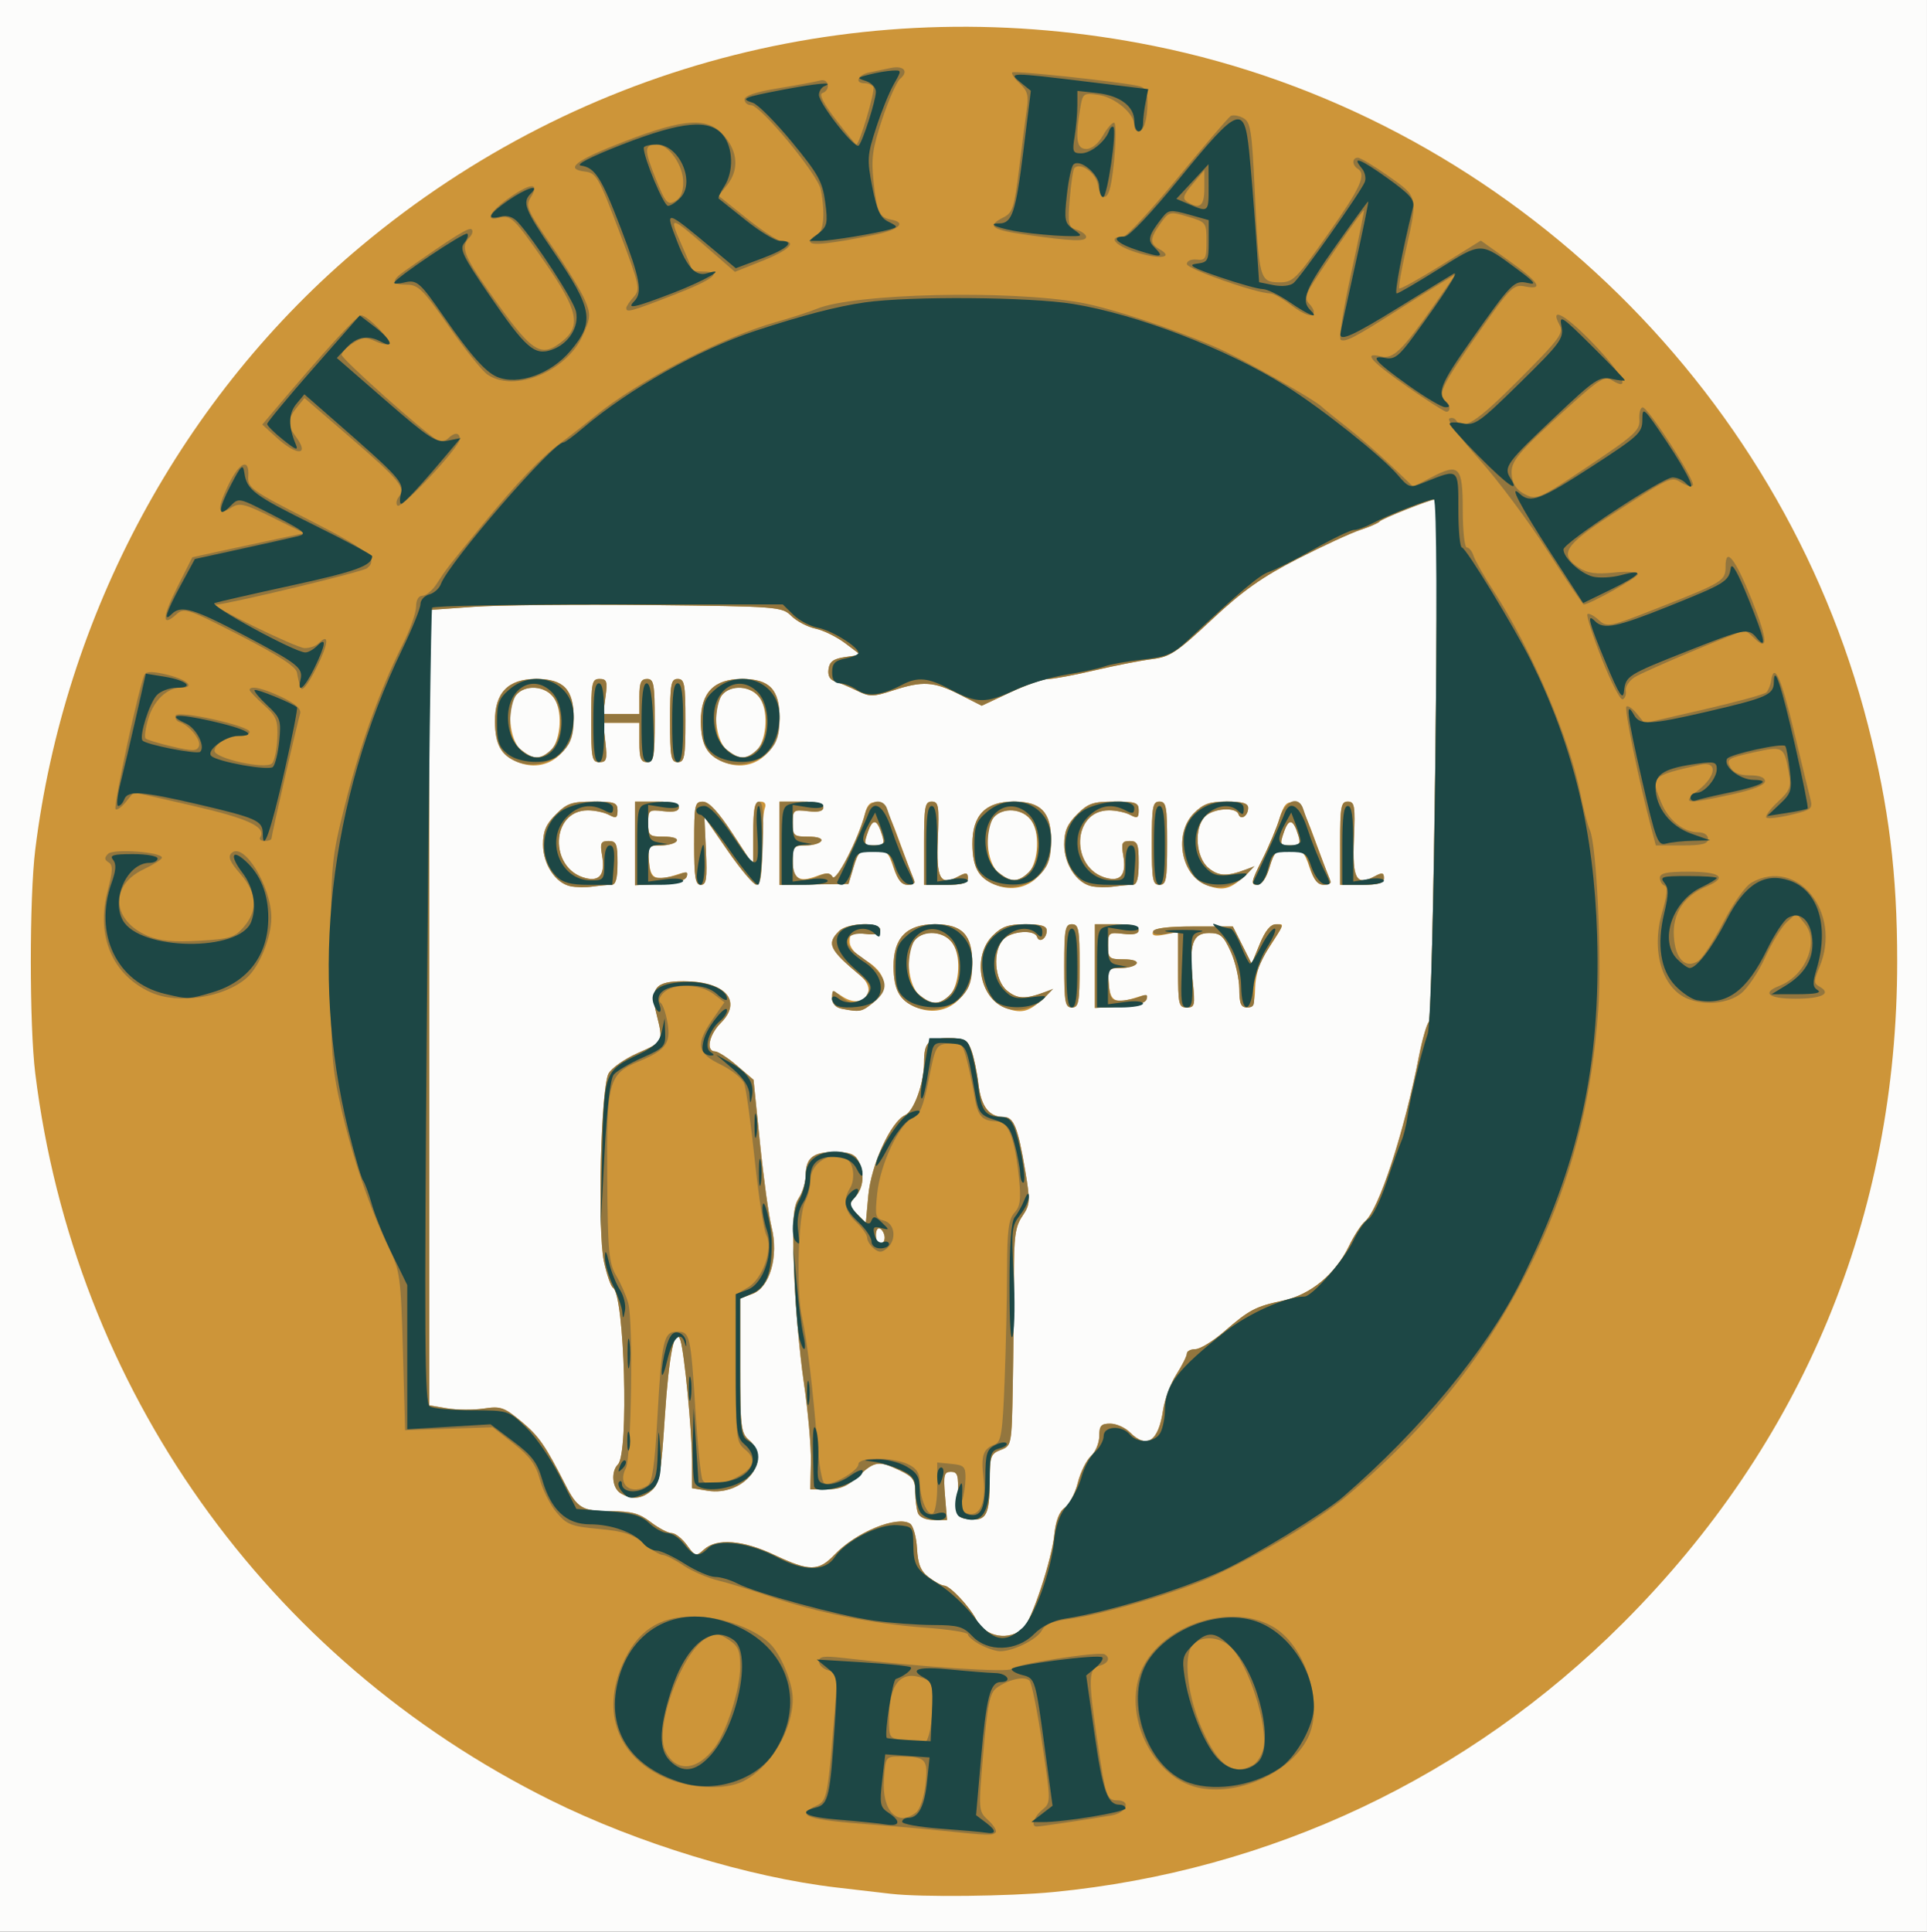 <?xml version="1.0" encoding="UTF-8" standalone="no"?>
<!-- Created with Inkscape (http://www.inkscape.org/) -->

<svg
   width="116.417mm"
   height="116.681mm"
   viewBox="0 0 116.417 116.681"
   version="1.1"
   id="svg1"
   xml:space="preserve"
   inkscape:version="1.3.2 (091e20e, 2023-11-25)"
   sodipodi:docname="ogs-cfo.svg"
   xmlns:inkscape="http://www.inkscape.org/namespaces/inkscape"
   xmlns:sodipodi="http://sodipodi.sourceforge.net/DTD/sodipodi-0.dtd"
   xmlns="http://www.w3.org/2000/svg"
   xmlns:svg="http://www.w3.org/2000/svg"><rect x="0" y="0" width="116.417" height="116.681" fill="#333333" stroke="none"/><sodipodi:namedview
     id="namedview1"
     pagecolor="#ffffff"
     bordercolor="#000000"
     borderopacity="0.25"
     inkscape:showpageshadow="2"
     inkscape:pageopacity="0.0"
     inkscape:pagecheckerboard="0"
     inkscape:deskcolor="#d1d1d1"
     inkscape:document-units="mm"
     inkscape:zoom="0.70550336"
     inkscape:cx="57.405822"
     inkscape:cy="189.93531"
     inkscape:window-width="2088"
     inkscape:window-height="1051"
     inkscape:window-x="2536"
     inkscape:window-y="78"
     inkscape:window-maximized="0"
     inkscape:current-layer="layer1" /><defs
     id="defs1" /><g
     inkscape:label="Layer 1"
     inkscape:groupmode="layer"
     id="layer1"
     transform="translate(19.304,-200.234)"><g
       id="g4"
       style="display:inline"><path
         style="fill:#fcfcfb"
         d="m -19.304,258.575 v -58.341 h 58.208 58.208 v 58.341 58.341 H 38.905 -19.304 Z"
         id="path7" /><path
         style="fill:#cd9539"
         d="m 34.539,314.627 c -0.437,-0.051 -1.913,-0.222 -3.28,-0.381 -5.321,-0.618 -12.062,-2.675 -17.309,-5.281 -17.189,-8.538 -28.773,-24.878 -31.125,-43.901 -0.357,-2.887 -0.357,-10.62 0,-13.508 1.758,-14.221 8.903,-27.448 19.699,-36.468 13.365,-11.166 30.728,-15.545 47.89,-12.078 20.827,4.208 37.846,20.39 43.131,41.009 1.266,4.939 1.768,8.995 1.768,14.29 0,15.388 -5.679,29.086 -16.571,39.966 -9.326,9.316 -21.301,14.971 -34.393,16.242 -2.694,0.262 -7.995,0.32 -9.81,0.109 z m 7.994,-16.062 c 0.492,-0.464 1.7,-4.11 1.852,-5.59 0.091,-0.882 0.301,-1.435 0.635,-1.669 0.275,-0.192 0.631,-0.872 0.791,-1.509 0.161,-0.638 0.518,-1.364 0.794,-1.614 0.276,-0.25 0.502,-0.793 0.502,-1.207 0,-0.627 0.111,-0.753 0.661,-0.753 0.364,0 0.9,0.238 1.191,0.529 1.02,1.02 1.725,0.549 2.002,-1.336 0.095,-0.648 0.458,-1.621 0.805,-2.164 0.348,-0.543 0.632,-1.108 0.632,-1.257 0,-0.149 0.231,-0.27 0.513,-0.27 0.282,0 1.062,-0.475 1.734,-1.057 1.538,-1.332 1.895,-1.518 3.584,-1.881 1.646,-0.353 3.14,-1.59 3.956,-3.276 0.307,-0.634 0.741,-1.304 0.964,-1.49 0.849,-0.704 2.384,-5.393 3.282,-10.024 0.183,-0.946 0.446,-1.865 0.585,-2.043 0.267,-0.344 0.658,-31.559 0.395,-31.559 -0.296,0 -3.242,1.169 -3.371,1.338 -0.073,0.095 -0.599,0.325 -1.169,0.511 -0.57,0.186 -2.28,0.976 -3.8,1.755 -2.147,1.101 -3.298,1.917 -5.163,3.66 -2.126,1.987 -2.539,2.26 -3.609,2.388 -0.664,0.08 -2.22,0.382 -3.457,0.673 -1.237,0.291 -2.503,0.527 -2.815,0.526 -0.311,-0.001 -1.343,0.361 -2.294,0.806 l -1.728,0.809 -1.335,-0.677 c -1.56,-0.791 -2.234,-0.832 -4.028,-0.245 -1.203,0.393 -1.394,0.395 -2.166,0.017 -0.466,-0.228 -1.064,-0.481 -1.329,-0.563 -0.319,-0.098 -0.453,-0.35 -0.397,-0.744 0.065,-0.457 0.301,-0.627 1.011,-0.729 l 0.926,-0.132 -0.926,-0.699 c -0.509,-0.384 -1.318,-0.782 -1.797,-0.883 -0.479,-0.102 -1.134,-0.445 -1.455,-0.762 -0.57,-0.563 -0.774,-0.579 -8.56,-0.661 -4.387,-0.046 -9.179,0.001 -10.649,0.106 l -2.673,0.19 v 24.02 24.02 l 1.08,0.182 c 0.594,0.1 1.589,0.106 2.211,0.013 1.032,-0.155 1.235,-0.084 2.294,0.799 1.04,0.866 1.429,1.427 2.647,3.815 0.716,1.404 1.028,1.587 2.699,1.587 1.286,0 1.753,0.126 2.455,0.661 0.477,0.364 1.044,0.661 1.26,0.661 0.216,0 0.63,0.326 0.92,0.724 0.505,0.693 0.549,0.704 1.035,0.265 0.768,-0.695 2.347,-0.571 4.26,0.335 2.11,0.998 2.663,0.994 3.631,-0.024 1.284,-1.351 3.778,-2.375 4.559,-1.871 0.188,0.121 0.376,0.79 0.417,1.485 0.057,0.973 0.222,1.378 0.716,1.757 0.353,0.271 0.768,0.496 0.923,0.499 0.353,0.007 1.536,1.262 1.953,2.071 0.54,1.049 1.99,1.296 2.849,0.486 z m -6.378,-6.939 c -0.088,-0.23 -0.161,-0.803 -0.161,-1.274 0,-0.719 -0.149,-0.927 -0.935,-1.301 -1.27,-0.605 -1.522,-0.57 -2.505,0.348 -0.642,0.6 -1.101,0.794 -1.877,0.794 h -1.027 l 0.037,-1.654 c 0.02,-0.91 -0.174,-3.082 -0.431,-4.829 -0.257,-1.746 -0.523,-4.819 -0.59,-6.829 -0.101,-3.027 -0.051,-3.763 0.295,-4.29 0.229,-0.35 0.417,-0.974 0.417,-1.387 0,-1.036 0.444,-1.385 1.763,-1.385 0.845,0 1.197,0.129 1.402,0.512 0.403,0.753 0.334,1.629 -0.172,2.189 -0.42,0.464 -0.415,0.525 0.094,1.033 l 0.54,0.54 0.149,-1.643 c 0.168,-1.855 1.362,-4.464 2.223,-4.858 0.535,-0.245 1.145,-1.939 1.145,-3.179 0,-1.214 0.256,-1.473 1.451,-1.473 0.99,0 1.164,0.09 1.405,0.728 0.151,0.4 0.345,1.323 0.431,2.051 0.16,1.362 0.641,1.984 1.533,1.984 0.596,0 0.853,0.644 1.287,3.231 0.314,1.866 0.301,2.063 -0.173,2.762 -0.431,0.636 -0.51,1.228 -0.51,3.796 0,1.673 -0.03,4.623 -0.066,6.555 -0.065,3.477 -0.073,3.515 -0.728,3.764 -0.608,0.231 -0.662,0.386 -0.666,1.912 -0.005,2.006 -0.211,2.391 -1.215,2.277 -0.744,-0.085 -0.763,-0.125 -0.707,-1.476 0.049,-1.183 -0.013,-1.389 -0.419,-1.389 -0.416,0 -0.461,0.186 -0.356,1.455 l 0.121,1.455 h -0.798 c -0.484,0 -0.861,-0.165 -0.959,-0.419 z m -2.013,-16.631 c 0,-0.21 -0.119,-0.455 -0.265,-0.545 -0.146,-0.09 -0.265,0.082 -0.265,0.381 0,0.3 0.119,0.545 0.265,0.545 0.146,0 0.265,-0.172 0.265,-0.381 z m -15.941,15.441 c -0.52,-0.303 -0.617,-1.307 -0.169,-1.754 0.663,-0.663 0.395,-10.234 -0.299,-10.663 -0.132,-0.082 -0.38,-0.799 -0.551,-1.594 -0.398,-1.854 -0.186,-10.476 0.279,-11.344 0.177,-0.331 0.967,-0.887 1.755,-1.235 1.569,-0.694 1.563,-0.682 1.137,-2.376 -0.394,-1.567 -0.06,-1.968 1.639,-1.968 2.513,0 3.579,1.188 2.254,2.512 -0.718,0.718 -0.924,1.718 -0.356,1.725 0.182,0.002 0.78,0.389 1.329,0.86 l 0.999,0.856 0.391,3.836 c 0.215,2.11 0.529,4.389 0.698,5.064 0.438,1.752 -0.098,3.634 -1.147,4.03 l -0.748,0.282 v 4.046 c 0,3.718 0.043,4.082 0.529,4.499 1.442,1.234 -0.33,3.417 -2.49,3.066 l -0.95,-0.154 v -1.706 c 0,-1.743 -0.46,-6.505 -0.698,-7.22 -0.326,-0.982 -0.694,0.814 -0.941,4.589 -0.229,3.502 -0.33,4.069 -0.796,4.473 -0.6,0.52 -1.181,0.575 -1.865,0.177 z m 13.361,-29.27 c -0.375,-0.072 -0.595,-0.306 -0.595,-0.632 0,-0.482 0.042,-0.489 0.624,-0.108 1.252,0.82 2.209,-0.324 1.067,-1.277 -1.865,-1.557 -2.035,-1.913 -1.276,-2.673 0.515,-0.515 2.495,-0.572 2.495,-0.072 0,0.237 -0.287,0.31 -0.926,0.236 -0.804,-0.094 -0.926,-0.033 -0.926,0.459 0,0.368 0.326,0.759 0.928,1.114 1.282,0.756 1.492,1.715 0.553,2.523 -0.717,0.617 -0.835,0.643 -1.944,0.429 z m 4.456,-0.092 c -0.974,-0.405 -1.329,-1.054 -1.339,-2.446 -0.012,-1.738 0.794,-2.568 2.493,-2.568 1.656,0 2.261,0.633 2.261,2.366 0,2.115 -1.639,3.385 -3.416,2.647 z m 1.927,-0.591 c 0.679,-0.496 0.87,-2.395 0.326,-3.226 -0.514,-0.785 -1.748,-0.908 -2.311,-0.229 -0.594,0.716 -0.418,2.739 0.288,3.311 0.707,0.573 1.069,0.604 1.697,0.144 z m 3.435,0.607 c -1.526,-0.616 -1.941,-3.111 -0.72,-4.332 0.562,-0.562 0.947,-0.698 1.984,-0.698 0.944,0 1.287,0.102 1.287,0.381 0,0.484 -0.451,0.779 -0.584,0.381 -0.15,-0.451 -1.52,-0.359 -2.014,0.134 -0.693,0.693 -0.572,2.487 0.21,3.121 0.615,0.498 1.074,0.517 2.255,0.094 0.407,-0.146 0.358,-0.032 -0.213,0.495 -0.774,0.714 -1.255,0.806 -2.206,0.422 z m 3.61,-2.516 c 0,-2.217 0.055,-2.514 0.463,-2.514 0.408,0 0.463,0.296 0.463,2.514 0,2.217 -0.055,2.514 -0.463,2.514 -0.408,0 -0.463,-0.296 -0.463,-2.514 z m 1.852,0.013 v -2.527 h 1.323 c 0.909,0 1.323,0.108 1.323,0.344 0,0.237 -0.287,0.31 -0.926,0.236 -0.883,-0.103 -0.926,-0.07 -0.926,0.715 0,0.766 0.064,0.823 0.942,0.823 0.56,0 0.875,0.107 0.778,0.265 -0.09,0.146 -0.521,0.265 -0.958,0.265 -0.756,0 -0.79,0.048 -0.712,0.992 0.088,1.058 0.406,1.193 1.767,0.746 0.471,-0.155 0.597,-0.117 0.508,0.153 -0.077,0.232 -0.648,0.387 -1.619,0.438 l -1.5,0.079 z m 5.027,0.218 v -2.282 l -0.815,0.163 c -0.585,0.117 -0.784,0.07 -0.706,-0.165 0.076,-0.229 0.826,-0.328 2.469,-0.328 h 2.359 l 0.568,1.126 0.568,1.126 0.49,-1.191 c 0.333,-0.81 0.648,-1.192 0.983,-1.192 0.538,-0.001 0.602,-0.165 -0.756,1.934 -0.265,0.41 -0.493,1.271 -0.506,1.918 -0.02,0.932 -0.12,1.174 -0.488,1.174 -0.367,5e-5 -0.464,-0.232 -0.469,-1.124 -0.003,-0.618 -0.235,-1.631 -0.516,-2.249 -0.437,-0.963 -0.625,-1.124 -1.312,-1.124 -0.993,0 -1.219,0.676 -0.983,2.936 0.15,1.437 0.121,1.562 -0.362,1.562 -0.483,0 -0.525,-0.182 -0.525,-2.282 z m -36.706,-5.039 c -0.908,-0.189 -1.659,-1.333 -1.659,-2.525 0,-0.8 0.18,-1.223 0.773,-1.816 0.67,-0.67 0.971,-0.773 2.249,-0.773 1.308,0 1.476,0.061 1.476,0.538 0,0.45 -0.084,0.494 -0.512,0.265 -0.281,-0.151 -0.858,-0.274 -1.282,-0.274 -2.25,0 -2.362,3.532 -0.13,4.093 0.863,0.217 1.19,-0.239 0.991,-1.381 -0.129,-0.739 -0.074,-0.86 0.391,-0.86 0.473,0 0.541,0.167 0.541,1.323 0,0.946 -0.104,1.323 -0.364,1.323 -0.2,0 -0.706,0.047 -1.124,0.105 -0.418,0.058 -1.026,0.05 -1.351,-0.018 z m 25.617,-0.101 c -0.974,-0.405 -1.329,-1.054 -1.339,-2.446 -0.012,-1.738 0.794,-2.568 2.493,-2.568 1.656,0 2.261,0.633 2.261,2.366 0,2.115 -1.639,3.385 -3.416,2.647 z m 1.927,-0.591 c 0.679,-0.496 0.87,-2.395 0.326,-3.226 -0.514,-0.785 -1.748,-0.908 -2.311,-0.229 -0.594,0.716 -0.418,2.739 0.288,3.311 0.707,0.573 1.069,0.604 1.697,0.144 z m 3.941,0.692 c -0.908,-0.189 -1.659,-1.333 -1.659,-2.525 0,-0.8 0.18,-1.223 0.773,-1.816 0.67,-0.67 0.971,-0.773 2.249,-0.773 1.308,0 1.476,0.061 1.476,0.538 0,0.45 -0.084,0.494 -0.512,0.265 -0.281,-0.151 -0.858,-0.274 -1.282,-0.274 -2.25,0 -2.362,3.532 -0.13,4.093 0.863,0.217 1.19,-0.239 0.991,-1.381 -0.129,-0.739 -0.074,-0.86 0.391,-0.86 0.473,0 0.541,0.167 0.541,1.323 0,0.946 -0.104,1.323 -0.364,1.323 -0.2,0 -0.706,0.047 -1.124,0.105 -0.418,0.058 -1.026,0.05 -1.351,-0.018 z m 6.902,-0.085 c -1.526,-0.616 -1.941,-3.111 -0.72,-4.332 0.562,-0.562 0.947,-0.698 1.984,-0.698 0.944,0 1.287,0.102 1.287,0.381 0,0.484 -0.451,0.779 -0.584,0.381 -0.15,-0.451 -1.52,-0.359 -2.014,0.134 -0.693,0.693 -0.572,2.487 0.21,3.121 0.615,0.498 1.074,0.517 2.255,0.094 0.407,-0.146 0.358,-0.032 -0.213,0.495 -0.774,0.714 -1.255,0.806 -2.206,0.422 z m -34.49,-2.503 v -2.527 h 1.323 c 0.909,0 1.323,0.108 1.323,0.344 0,0.237 -0.287,0.31 -0.926,0.236 -0.883,-0.103 -0.926,-0.07 -0.926,0.715 0,0.766 0.064,0.823 0.942,0.823 0.56,0 0.875,0.107 0.778,0.265 -0.09,0.146 -0.521,0.265 -0.958,0.265 -0.756,0 -0.79,0.048 -0.712,0.992 0.088,1.058 0.406,1.193 1.767,0.746 0.471,-0.155 0.597,-0.117 0.508,0.153 -0.077,0.232 -0.648,0.387 -1.619,0.438 l -1.5,0.079 z m 3.572,-0.013 c 0,-2.339 0.037,-2.513 0.529,-2.509 0.362,0.003 0.924,0.607 1.784,1.918 l 1.254,1.914 0.002,-1.918 c 0.002,-1.585 0.076,-1.918 0.428,-1.918 0.279,0 0.37,0.144 0.265,0.419 -0.088,0.23 -0.161,1.361 -0.161,2.514 0,1.503 -0.093,2.093 -0.331,2.089 -0.182,-0.004 -0.966,-0.926 -1.743,-2.051 l -1.412,-2.044 0.094,2.051 c 0.078,1.699 0.026,2.051 -0.308,2.051 -0.331,0 -0.402,-0.441 -0.402,-2.514 z m 5.159,0.002 v -2.516 h 1.323 c 0.909,0 1.323,0.108 1.323,0.344 0,0.237 -0.287,0.31 -0.926,0.236 -0.883,-0.103 -0.926,-0.07 -0.926,0.715 0,0.766 0.064,0.823 0.942,0.823 0.56,0 0.875,0.107 0.778,0.265 -0.09,0.146 -0.514,0.265 -0.942,0.265 -0.714,0 -0.778,0.077 -0.778,0.934 0,1.081 0.386,1.324 1.454,0.918 0.574,-0.218 0.801,-0.206 0.96,0.052 0.211,0.341 1.596,-2.377 1.97,-3.865 0.131,-0.521 0.322,-0.692 0.709,-0.633 0.395,0.06 0.714,0.587 1.251,2.065 0.397,1.091 0.811,2.193 0.921,2.447 0.152,0.351 0.076,0.463 -0.315,0.463 -0.366,0 -0.616,-0.306 -0.864,-1.058 -0.314,-0.95 -0.438,-1.058 -1.222,-1.058 -0.785,0 -0.904,0.103 -1.182,1.03 l -0.309,1.03 -2.083,0.03 -2.083,0.03 z m 6.206,-0.465 c -0.303,-1.002 -0.571,-1.07 -0.867,-0.218 -0.268,0.768 -0.246,0.814 0.382,0.814 0.567,0 0.639,-0.088 0.486,-0.595 z m 2.525,0.463 c 0,-2.217 0.055,-2.514 0.463,-2.514 0.412,-3e-5 0.453,0.248 0.37,2.247 -0.101,2.438 0.137,2.865 1.263,2.262 0.446,-0.239 0.55,-0.217 0.55,0.112 0,0.311 -0.31,0.406 -1.323,0.406 h -1.323 z m 13.758,0 c 0,-2.217 0.055,-2.514 0.463,-2.514 0.408,0 0.463,0.296 0.463,2.514 0,2.217 -0.055,2.514 -0.463,2.514 -0.408,0 -0.463,-0.296 -0.463,-2.514 z m 6.657,1.018 c 0.415,-0.822 0.893,-1.959 1.063,-2.526 0.238,-0.794 0.428,-1.013 0.825,-0.952 0.378,0.058 0.71,0.61 1.238,2.063 0.397,1.091 0.811,2.193 0.921,2.447 0.152,0.351 0.076,0.463 -0.315,0.463 -0.366,0 -0.616,-0.306 -0.864,-1.058 -0.314,-0.95 -0.438,-1.058 -1.222,-1.058 -0.789,0 -0.903,0.101 -1.19,1.058 -0.207,0.691 -0.472,1.058 -0.763,1.058 -0.382,0 -0.338,-0.214 0.308,-1.495 z m 2.195,-1.481 c -0.303,-1.002 -0.571,-1.07 -0.867,-0.218 -0.268,0.768 -0.246,0.814 0.382,0.814 0.567,0 0.639,-0.088 0.486,-0.595 z m 2.525,0.463 c 0,-2.217 0.055,-2.514 0.463,-2.514 0.412,-3e-5 0.453,0.248 0.37,2.247 -0.101,2.438 0.137,2.865 1.263,2.262 0.446,-0.239 0.55,-0.217 0.55,0.112 0,0.311 -0.31,0.406 -1.323,0.406 H 61.659 Z m -49.718,-4.909 c -0.974,-0.405 -1.329,-1.054 -1.339,-2.446 -0.012,-1.738 0.794,-2.568 2.493,-2.568 1.656,0 2.261,0.633 2.261,2.366 0,2.115 -1.639,3.385 -3.416,2.647 z m 1.927,-0.591 c 0.679,-0.496 0.87,-2.395 0.326,-3.226 -0.514,-0.785 -1.748,-0.908 -2.311,-0.229 -0.594,0.716 -0.418,2.739 0.288,3.311 0.707,0.573 1.069,0.604 1.697,0.144 z m 10.508,0.591 c -0.974,-0.405 -1.329,-1.054 -1.339,-2.446 -0.012,-1.738 0.794,-2.568 2.493,-2.568 1.656,0 2.261,0.633 2.261,2.366 0,2.115 -1.639,3.385 -3.416,2.647 z m 1.927,-0.591 c 0.679,-0.496 0.87,-2.395 0.326,-3.226 -0.514,-0.785 -1.748,-0.908 -2.311,-0.229 -0.594,0.716 -0.418,2.739 0.288,3.311 0.707,0.573 1.069,0.604 1.697,0.144 z m -9.889,-1.909 c 0,-2.295 0.044,-2.514 0.504,-2.514 0.435,0 0.485,0.144 0.362,1.058 l -0.142,1.058 h 1.093 1.093 v -1.058 c 0,-0.832 0.099,-1.058 0.463,-1.058 0.408,0 0.463,0.296 0.463,2.514 0,2.217 -0.055,2.514 -0.463,2.514 -0.372,0 -0.463,-0.233 -0.463,-1.191 v -1.191 h -1.093 -1.093 l 0.134,1.191 c 0.117,1.036 0.07,1.191 -0.362,1.191 -0.451,0 -0.497,-0.231 -0.497,-2.514 z m 4.763,0 c 0,-2.217 0.055,-2.514 0.463,-2.514 0.408,0 0.463,0.296 0.463,2.514 0,2.217 -0.055,2.514 -0.463,2.514 -0.408,0 -0.463,-0.296 -0.463,-2.514 z"
         id="path6" /><path
         style="fill:#93763e"
         d="m 37.582,310.811 c -1.091,-0.114 -2.937,-0.275 -4.101,-0.358 -4.007,-0.286 -4.794,-0.545 -3.479,-1.144 0.666,-0.303 0.699,-0.474 1.131,-5.835 0.169,-2.098 0.151,-2.204 -0.391,-2.346 -0.313,-0.082 -0.568,-0.322 -0.568,-0.534 0,-0.308 0.277,-0.353 1.389,-0.226 4.916,0.564 10.11,0.903 10.255,0.668 0.173,-0.28 5.285,-1.077 5.62,-0.877 0.364,0.218 0.204,0.554 -0.331,0.694 -0.656,0.171 -0.673,0.81 -0.125,4.489 0.51,3.424 0.58,3.636 1.202,3.636 0.871,0 0.582,0.758 -0.349,0.914 -1.515,0.255 -4.293,0.669 -4.498,0.671 -0.381,0.004 -0.194,-0.578 0.326,-1.014 0.523,-0.438 0.523,-0.45 -0.006,-4.004 -0.292,-1.961 -0.638,-3.673 -0.77,-3.804 -0.288,-0.288 -1.28,-0.067 -1.973,0.439 -0.423,0.309 -0.555,0.948 -0.81,3.907 -0.304,3.532 -0.304,3.538 0.303,4.1 0.334,0.309 0.53,0.64 0.435,0.735 -0.191,0.191 -0.418,0.184 -3.259,-0.112 z m -1.538,-1.105 c 0.235,-0.187 0.481,-0.926 0.565,-1.697 0.166,-1.52 0.022,-1.676 -1.537,-1.676 -0.872,0 -0.88,0.011 -0.972,1.387 -0.129,1.909 0.821,2.88 1.945,1.986 z m 0.843,-4.994 c 0.091,-0.455 0.165,-1.292 0.165,-1.861 0,-0.825 -0.118,-1.077 -0.585,-1.25 -1.361,-0.503 -2.06,0.34 -2.06,2.484 0,1.143 0.013,1.159 0.992,1.261 0.546,0.057 1.067,0.124 1.158,0.148 0.091,0.025 0.24,-0.328 0.331,-0.782 z m 16.137,3.485 c -2.507,-0.596 -4.282,-3.856 -3.56,-6.538 0.807,-2.995 5.284,-4.762 8.094,-3.193 2.022,1.129 3.168,4.776 2.13,6.783 -1.085,2.098 -4.285,3.514 -6.664,2.948 z m 3.339,-1.333 c 0.27,-0.144 0.565,-0.604 0.657,-1.022 0.296,-1.35 -0.885,-5.034 -1.959,-6.108 -0.736,-0.736 -2.02,-0.722 -2.421,0.027 -0.452,0.845 -0.129,3.122 0.707,4.986 0.962,2.143 1.829,2.752 3.016,2.116 z m -35.613,0.685 c -2.744,-1.278 -3.697,-3.891 -2.465,-6.755 0.876,-2.035 2.196,-2.929 4.322,-2.925 1.732,0.003 3.86,0.795 4.713,1.756 0.639,0.72 1.267,2.32 1.267,3.227 0,1.883 -1.328,4.106 -2.963,4.96 -1.114,0.582 -3.314,0.463 -4.873,-0.262 z m 3.13,-1.772 c 0.726,-0.979 1.531,-3.533 1.531,-4.856 0,-0.993 -0.115,-1.267 -0.692,-1.645 -0.621,-0.407 -0.764,-0.413 -1.389,-0.062 -1.434,0.805 -3.092,5.346 -2.459,6.735 0.619,1.359 1.928,1.284 3.009,-0.173 z m 16.017,-6.21 c -0.4,-0.217 -0.728,-0.494 -0.728,-0.615 0,-0.121 -1.161,-0.303 -2.58,-0.404 -3.09,-0.22 -6.618,-0.927 -9.327,-1.868 -1.091,-0.379 -2.52,-0.82 -3.175,-0.978 -0.655,-0.159 -1.605,-0.57 -2.112,-0.914 -0.507,-0.344 -1.063,-0.626 -1.236,-0.626 -0.173,0 -0.691,-0.316 -1.15,-0.702 -0.663,-0.558 -1.22,-0.738 -2.707,-0.874 -1.677,-0.154 -1.945,-0.259 -2.567,-1.003 -0.382,-0.458 -0.834,-1.353 -1.004,-1.991 -0.238,-0.889 -0.606,-1.391 -1.58,-2.155 l -1.27,-0.996 -2.646,0.09 -2.646,0.09 -0.132,-4.763 c -0.125,-4.488 -0.173,-4.847 -0.843,-6.23 -1.135,-2.344 -2.223,-5.53 -2.897,-8.488 -0.562,-2.466 -0.625,-3.361 -0.616,-8.83 0.009,-5.938 0.03,-6.167 0.848,-9.439 0.893,-3.569 2.13,-7.013 3.477,-9.682 0.454,-0.899 0.825,-1.935 0.825,-2.303 0,-0.414 0.149,-0.669 0.391,-0.669 0.215,0 0.602,-0.327 0.86,-0.728 0.574,-0.89 0.681,-1.028 2.716,-3.506 2.139,-2.604 3.571,-4.108 4.739,-4.974 0.524,-0.388 1.488,-1.143 2.142,-1.677 2.568,-2.094 7.646,-4.73 10.848,-5.632 0.946,-0.266 2.077,-0.632 2.514,-0.814 2.238,-0.929 11.563,-1.15 15.924,-0.378 1.785,0.316 5.495,1.536 8.153,2.682 1.591,0.686 6.087,3.22 6.482,3.654 0.073,0.08 0.728,0.61 1.455,1.179 0.728,0.568 1.93,1.614 2.671,2.323 l 1.348,1.289 1.101,-0.574 c 1.682,-0.877 1.891,-0.657 1.891,1.987 0,1.242 0.111,2.257 0.247,2.257 0.136,0 0.319,0.226 0.406,0.503 0.088,0.277 0.649,1.259 1.248,2.183 2.278,3.515 4.57,8.895 5.226,12.263 0.17,0.873 0.419,1.826 0.553,2.117 0.409,0.886 0.73,7.758 0.508,10.848 -0.364,5.061 -1.406,9.396 -3.286,13.679 -2.701,6.153 -6.461,11.11 -11.913,15.704 -1.69,1.424 -5.304,3.585 -8.168,4.884 -2.063,0.936 -6.607,2.277 -8.576,2.532 -0.994,0.129 -1.479,0.33 -1.675,0.697 -0.294,0.55 -1.757,1.272 -2.54,1.255 -0.259,-0.006 -0.799,-0.188 -1.199,-0.405 z m 2.636,-1.002 c 0.492,-0.464 1.7,-4.11 1.852,-5.59 0.091,-0.882 0.301,-1.435 0.635,-1.669 0.275,-0.192 0.631,-0.872 0.791,-1.509 0.161,-0.638 0.518,-1.364 0.794,-1.614 0.276,-0.25 0.502,-0.793 0.502,-1.207 0,-0.627 0.111,-0.753 0.661,-0.753 0.364,0 0.9,0.238 1.191,0.529 1.02,1.02 1.725,0.549 2.002,-1.336 0.095,-0.648 0.458,-1.621 0.805,-2.164 0.348,-0.543 0.632,-1.108 0.632,-1.257 0,-0.149 0.231,-0.27 0.513,-0.27 0.282,0 1.062,-0.475 1.734,-1.057 1.538,-1.332 1.895,-1.518 3.584,-1.881 1.646,-0.353 3.14,-1.59 3.956,-3.276 0.307,-0.634 0.741,-1.304 0.964,-1.49 0.849,-0.704 2.384,-5.393 3.282,-10.024 0.183,-0.946 0.446,-1.865 0.585,-2.043 0.267,-0.344 0.658,-31.559 0.395,-31.559 -0.296,0 -3.242,1.169 -3.371,1.338 -0.073,0.095 -0.599,0.325 -1.169,0.511 -0.57,0.186 -2.28,0.976 -3.8,1.755 -2.147,1.101 -3.298,1.917 -5.163,3.66 -2.126,1.987 -2.539,2.26 -3.609,2.388 -0.664,0.08 -2.22,0.382 -3.457,0.673 -1.237,0.291 -2.503,0.527 -2.815,0.526 -0.311,-0.001 -1.343,0.361 -2.294,0.806 l -1.728,0.809 -1.335,-0.677 c -1.56,-0.791 -2.234,-0.832 -4.028,-0.245 -1.203,0.393 -1.394,0.395 -2.166,0.017 -0.466,-0.228 -1.064,-0.481 -1.329,-0.563 -0.319,-0.098 -0.453,-0.35 -0.397,-0.744 0.065,-0.457 0.301,-0.627 1.011,-0.729 l 0.926,-0.132 -0.926,-0.699 c -0.509,-0.384 -1.318,-0.782 -1.797,-0.883 -0.479,-0.102 -1.134,-0.445 -1.455,-0.762 -0.57,-0.563 -0.774,-0.579 -8.56,-0.661 -4.387,-0.046 -9.179,0.001 -10.649,0.106 l -2.673,0.19 v 24.02 24.02 l 1.08,0.182 c 0.594,0.1 1.589,0.106 2.211,0.013 1.032,-0.155 1.235,-0.084 2.294,0.799 1.04,0.866 1.429,1.427 2.647,3.815 0.716,1.404 1.028,1.587 2.699,1.587 1.286,0 1.753,0.126 2.455,0.661 0.477,0.364 1.044,0.661 1.26,0.661 0.216,0 0.63,0.326 0.92,0.724 0.505,0.693 0.549,0.704 1.035,0.265 0.768,-0.695 2.347,-0.571 4.26,0.335 2.11,0.998 2.663,0.994 3.631,-0.024 1.284,-1.351 3.778,-2.375 4.559,-1.871 0.188,0.121 0.376,0.79 0.417,1.485 0.057,0.973 0.222,1.378 0.716,1.757 0.353,0.271 0.768,0.496 0.923,0.499 0.353,0.007 1.536,1.262 1.953,2.071 0.54,1.049 1.99,1.296 2.849,0.486 z m -6.378,-6.939 c -0.088,-0.23 -0.161,-0.803 -0.161,-1.274 0,-0.719 -0.149,-0.927 -0.935,-1.301 -1.27,-0.605 -1.522,-0.57 -2.505,0.348 -0.642,0.6 -1.101,0.794 -1.877,0.794 h -1.027 l 0.037,-1.654 c 0.02,-0.91 -0.174,-3.082 -0.431,-4.829 -0.257,-1.746 -0.523,-4.819 -0.59,-6.829 -0.101,-3.027 -0.051,-3.763 0.295,-4.29 0.229,-0.35 0.417,-0.974 0.417,-1.387 0,-1.036 0.444,-1.385 1.763,-1.385 0.845,0 1.197,0.129 1.402,0.512 0.403,0.753 0.334,1.629 -0.172,2.189 -0.42,0.464 -0.415,0.525 0.094,1.033 l 0.54,0.54 0.149,-1.643 c 0.168,-1.855 1.362,-4.464 2.223,-4.858 0.535,-0.245 1.145,-1.939 1.145,-3.179 0,-1.214 0.256,-1.473 1.451,-1.473 0.99,0 1.164,0.09 1.405,0.728 0.151,0.4 0.345,1.323 0.431,2.051 0.16,1.362 0.641,1.984 1.533,1.984 0.596,0 0.853,0.644 1.287,3.231 0.314,1.866 0.301,2.063 -0.173,2.762 -0.431,0.636 -0.51,1.228 -0.51,3.796 0,1.673 -0.03,4.623 -0.066,6.555 -0.065,3.477 -0.073,3.515 -0.728,3.764 -0.608,0.231 -0.662,0.386 -0.666,1.912 -0.005,2.006 -0.211,2.391 -1.215,2.277 -0.744,-0.085 -0.763,-0.125 -0.707,-1.476 0.049,-1.183 -0.013,-1.389 -0.419,-1.389 -0.416,0 -0.461,0.186 -0.356,1.455 l 0.121,1.455 h -0.798 c -0.484,0 -0.861,-0.165 -0.959,-0.419 z m 1.162,-1.598 v -1.456 l 0.86,0.083 c 0.764,0.074 0.859,0.172 0.848,0.877 -0.007,0.437 -0.1,1.048 -0.206,1.358 -0.142,0.412 -0.069,0.612 0.27,0.742 0.77,0.295 1.198,-0.583 1.023,-2.1 -0.161,-1.396 -0.029,-1.788 0.691,-2.054 0.374,-0.138 0.464,-0.726 0.584,-3.817 0.078,-2.01 0.145,-5.012 0.148,-6.67 0.004,-2.434 0.09,-3.11 0.445,-3.501 0.347,-0.384 0.407,-0.806 0.284,-2.011 -0.25,-2.463 -0.643,-3.509 -1.321,-3.514 -0.9,-0.006 -1.181,-0.305 -1.366,-1.452 -0.094,-0.582 -0.3,-1.57 -0.459,-2.196 -0.269,-1.057 -0.347,-1.133 -1.092,-1.058 -0.778,0.078 -0.815,0.144 -1.218,2.17 -0.328,1.649 -0.536,2.143 -0.982,2.342 -0.812,0.362 -1.953,2.794 -2.134,4.547 -0.142,1.377 -0.108,1.513 0.413,1.649 0.671,0.176 0.773,1.174 0.171,1.674 -0.317,0.263 -0.477,0.263 -0.794,0 -0.218,-0.181 -0.397,-0.473 -0.397,-0.648 0,-0.175 -0.298,-0.598 -0.661,-0.94 -0.72,-0.676 -0.831,-1.323 -0.358,-2.08 0.169,-0.27 0.225,-0.797 0.127,-1.187 -0.346,-1.379 -2.547,-0.696 -2.547,0.79 0,0.363 -0.139,0.92 -0.309,1.237 -0.416,0.778 -0.544,5.396 -0.192,6.978 0.31,1.394 0.66,4.291 0.931,7.698 0.096,1.205 0.287,2.26 0.424,2.345 0.348,0.215 2.056,-0.745 2.056,-1.156 0,-0.444 2.036,-0.448 2.988,-0.006 0.513,0.238 0.713,0.529 0.714,1.041 0.003,0.984 0.475,2.134 0.795,1.936 0.146,-0.09 0.265,-0.819 0.265,-1.62 z m -3.175,-15.033 c 0,-0.21 -0.119,-0.455 -0.265,-0.545 -0.146,-0.09 -0.265,0.082 -0.265,0.381 0,0.3 0.119,0.545 0.265,0.545 0.146,0 0.265,-0.172 0.265,-0.381 z m -15.941,15.441 c -0.52,-0.303 -0.617,-1.307 -0.169,-1.754 0.663,-0.663 0.395,-10.234 -0.299,-10.663 -0.132,-0.082 -0.38,-0.799 -0.551,-1.594 -0.398,-1.854 -0.186,-10.476 0.279,-11.344 0.177,-0.331 0.967,-0.887 1.755,-1.235 1.569,-0.694 1.563,-0.682 1.137,-2.376 -0.394,-1.567 -0.06,-1.968 1.639,-1.968 2.513,0 3.579,1.188 2.254,2.512 -0.718,0.718 -0.924,1.718 -0.356,1.725 0.182,0.002 0.78,0.389 1.329,0.86 l 0.999,0.856 0.391,3.836 c 0.215,2.11 0.529,4.389 0.698,5.064 0.438,1.752 -0.098,3.634 -1.147,4.03 l -0.748,0.282 v 4.046 c 0,3.718 0.043,4.082 0.529,4.499 1.442,1.234 -0.33,3.417 -2.49,3.066 l -0.95,-0.154 v -1.706 c 0,-1.743 -0.46,-6.505 -0.698,-7.22 -0.326,-0.982 -0.694,0.814 -0.941,4.589 -0.229,3.502 -0.33,4.069 -0.796,4.473 -0.6,0.52 -1.181,0.575 -1.865,0.177 z m 1.626,-0.485 c 0.27,-0.171 0.426,-1.253 0.581,-4.031 0.266,-4.765 0.377,-5.252 1.192,-5.252 0.783,0 0.824,0.18 1.121,4.926 0.129,2.054 0.317,3.87 0.419,4.035 0.259,0.419 0.984,0.373 1.985,-0.126 1.118,-0.558 1.315,-1.125 0.594,-1.708 -0.547,-0.443 -0.573,-0.668 -0.572,-4.92 l 0.002,-4.456 0.726,-0.417 c 0.891,-0.513 1.547,-2.362 1.12,-3.16 -0.152,-0.284 -0.468,-2.333 -0.703,-4.555 -0.235,-2.221 -0.521,-4.292 -0.635,-4.601 -0.114,-0.309 -0.752,-0.826 -1.418,-1.148 -1.442,-0.698 -1.537,-1.227 -0.495,-2.732 l 0.715,-1.031 -0.649,-0.498 c -0.808,-0.621 -2.444,-0.661 -3.03,-0.075 -0.247,0.247 -0.326,0.505 -0.184,0.595 0.138,0.088 0.332,0.642 0.431,1.231 0.204,1.224 -0.114,1.646 -1.747,2.32 -1.818,0.751 -1.944,1.213 -1.899,6.982 0.035,4.529 0.097,5.201 0.552,5.972 0.282,0.478 0.607,1.222 0.722,1.654 0.306,1.147 0.184,9.339 -0.148,9.961 -0.537,1.003 0.316,1.67 1.32,1.035 z m 11.736,-28.785 c -0.39,-0.075 -0.595,-0.305 -0.595,-0.666 0,-0.518 0.03,-0.525 0.484,-0.114 0.652,0.59 1.289,0.552 1.637,-0.099 0.24,-0.449 0.172,-0.633 -0.415,-1.124 -1.882,-1.573 -2.051,-1.924 -1.29,-2.685 0.515,-0.515 2.495,-0.572 2.495,-0.072 0,0.234 -0.283,0.311 -0.888,0.24 -1.18,-0.138 -1.482,0.541 -0.532,1.197 1.877,1.298 2.132,2.062 0.987,2.962 -0.702,0.552 -0.798,0.571 -1.883,0.362 z m 4.456,-0.099 c -0.971,-0.393 -1.329,-1.045 -1.339,-2.439 -0.012,-1.738 0.794,-2.568 2.493,-2.568 1.656,0 2.261,0.633 2.261,2.366 0,0.986 -0.147,1.47 -0.595,1.965 -0.686,0.757 -1.9,1.047 -2.82,0.675 z m 2.093,-0.773 c 0.646,-0.646 0.708,-2.273 0.117,-3.116 -0.495,-0.706 -1.738,-0.789 -2.268,-0.15 -0.2,0.241 -0.363,0.966 -0.363,1.611 0,0.914 0.138,1.285 0.625,1.679 0.794,0.643 1.228,0.638 1.889,-0.023 z m 3.269,0.802 c -1.528,-0.632 -1.94,-3.117 -0.72,-4.337 0.562,-0.562 0.947,-0.698 1.984,-0.698 0.944,0 1.287,0.102 1.287,0.381 0,0.484 -0.451,0.779 -0.584,0.381 -0.15,-0.451 -1.52,-0.359 -2.014,0.134 -0.693,0.693 -0.572,2.487 0.21,3.121 0.619,0.501 1.113,0.519 2.255,0.081 l 0.529,-0.203 -0.529,0.549 c -0.639,0.663 -1.648,0.909 -2.419,0.591 z m 3.61,-2.521 c 0,-2.217 0.055,-2.514 0.463,-2.514 0.408,0 0.463,0.296 0.463,2.514 0,2.217 -0.055,2.514 -0.463,2.514 -0.408,0 -0.463,-0.296 -0.463,-2.514 z m 1.852,0.013 v -2.527 h 1.323 c 0.909,0 1.323,0.108 1.323,0.344 0,0.237 -0.287,0.31 -0.926,0.236 -0.883,-0.103 -0.926,-0.07 -0.926,0.715 0,0.766 0.064,0.823 0.942,0.823 0.56,0 0.875,0.107 0.778,0.265 -0.09,0.146 -0.521,0.265 -0.958,0.265 -0.756,0 -0.79,0.048 -0.712,0.992 0.072,0.868 0.165,0.989 0.744,0.966 0.364,-0.014 0.886,-0.122 1.161,-0.241 0.371,-0.16 0.468,-0.119 0.376,0.158 -0.082,0.249 -0.622,0.399 -1.624,0.452 l -1.5,0.079 z m 5.027,0.221 v -2.279 l -0.801,0.118 c -0.501,0.073 -0.765,0.011 -0.706,-0.168 0.059,-0.176 0.999,-0.286 2.455,-0.286 h 2.359 l 0.568,1.126 0.568,1.126 0.49,-1.191 c 0.331,-0.804 0.649,-1.192 0.979,-1.192 0.458,-9.3e-4 0.453,0.053 -0.084,0.859 -0.93,1.397 -1.385,2.623 -1.268,3.42 0.086,0.587 0.006,0.747 -0.374,0.747 -0.391,0 -0.484,-0.214 -0.489,-1.124 -0.003,-0.618 -0.235,-1.631 -0.516,-2.249 -0.437,-0.963 -0.625,-1.124 -1.312,-1.124 -0.993,0 -1.219,0.676 -0.983,2.936 0.15,1.437 0.121,1.562 -0.362,1.562 -0.483,0 -0.525,-0.182 -0.525,-2.279 z m -36.706,-5.042 c -0.908,-0.189 -1.659,-1.333 -1.659,-2.525 0,-0.8 0.18,-1.223 0.773,-1.816 0.67,-0.67 0.971,-0.773 2.249,-0.773 1.308,0 1.476,0.061 1.476,0.538 0,0.45 -0.084,0.494 -0.512,0.265 -0.281,-0.151 -0.858,-0.274 -1.282,-0.274 -2.25,0 -2.362,3.532 -0.13,4.093 0.863,0.217 1.19,-0.239 0.991,-1.381 -0.129,-0.739 -0.074,-0.86 0.391,-0.86 0.473,0 0.541,0.167 0.541,1.323 0,0.946 -0.104,1.323 -0.364,1.323 -0.2,0 -0.706,0.047 -1.124,0.105 -0.418,0.058 -1.026,0.05 -1.351,-0.018 z m 25.617,-0.109 c -0.971,-0.393 -1.329,-1.045 -1.339,-2.439 -0.012,-1.738 0.794,-2.568 2.493,-2.568 1.656,0 2.261,0.633 2.261,2.366 0,0.986 -0.147,1.47 -0.595,1.965 -0.686,0.757 -1.9,1.047 -2.82,0.675 z m 2.093,-0.773 c 0.646,-0.646 0.708,-2.273 0.117,-3.116 -0.495,-0.706 -1.738,-0.789 -2.268,-0.15 -0.2,0.241 -0.363,0.966 -0.363,1.611 0,0.914 0.138,1.285 0.625,1.679 0.794,0.643 1.228,0.638 1.889,-0.023 z m 3.776,0.881 c -0.908,-0.189 -1.659,-1.333 -1.659,-2.525 0,-0.8 0.18,-1.223 0.773,-1.816 0.67,-0.67 0.971,-0.773 2.249,-0.773 1.308,0 1.476,0.061 1.476,0.538 0,0.45 -0.084,0.494 -0.512,0.265 -0.281,-0.151 -0.858,-0.274 -1.282,-0.274 -2.25,0 -2.362,3.532 -0.13,4.093 0.863,0.217 1.19,-0.239 0.991,-1.381 -0.129,-0.739 -0.074,-0.86 0.391,-0.86 0.473,0 0.541,0.167 0.541,1.323 0,0.946 -0.104,1.323 -0.364,1.323 -0.2,0 -0.706,0.047 -1.124,0.105 -0.418,0.058 -1.026,0.05 -1.351,-0.018 z m 6.902,-0.08 c -1.528,-0.632 -1.94,-3.117 -0.72,-4.337 0.562,-0.562 0.947,-0.698 1.984,-0.698 0.944,0 1.287,0.102 1.287,0.381 0,0.484 -0.451,0.779 -0.584,0.381 -0.15,-0.451 -1.52,-0.359 -2.014,0.134 -0.693,0.693 -0.572,2.487 0.21,3.121 0.619,0.501 1.113,0.519 2.255,0.081 l 0.529,-0.203 -0.529,0.549 c -0.639,0.663 -1.648,0.909 -2.419,0.591 z M 19.061,251.18 v -2.527 h 1.323 c 0.909,0 1.323,0.108 1.323,0.344 0,0.237 -0.287,0.31 -0.926,0.236 -0.883,-0.103 -0.926,-0.07 -0.926,0.715 0,0.766 0.064,0.823 0.942,0.823 0.56,0 0.875,0.107 0.778,0.265 -0.09,0.146 -0.521,0.265 -0.958,0.265 -0.756,0 -0.79,0.048 -0.712,0.992 0.072,0.868 0.165,0.989 0.744,0.966 0.364,-0.014 0.886,-0.122 1.161,-0.241 0.371,-0.16 0.468,-0.119 0.376,0.158 -0.082,0.249 -0.622,0.399 -1.624,0.452 l -1.5,0.079 z m 3.572,-0.013 c 0,-2.339 0.037,-2.513 0.529,-2.509 0.362,0.003 0.924,0.607 1.784,1.918 l 1.254,1.914 0.002,-1.918 c 0.002,-1.357 0.099,-1.918 0.333,-1.919 0.247,-4.5e-4 0.309,0.633 0.246,2.514 -0.058,1.717 -0.183,2.511 -0.397,2.504 -0.172,-0.005 -0.947,-0.928 -1.722,-2.051 l -1.409,-2.041 0.091,2.051 c 0.076,1.698 0.022,2.051 -0.311,2.051 -0.331,0 -0.402,-0.441 -0.402,-2.514 z m 5.159,0.002 v -2.516 h 1.323 c 0.909,0 1.323,0.108 1.323,0.344 0,0.237 -0.287,0.31 -0.926,0.236 -0.883,-0.103 -0.926,-0.07 -0.926,0.715 0,0.766 0.064,0.823 0.942,0.823 0.56,0 0.875,0.107 0.778,0.265 -0.09,0.146 -0.514,0.265 -0.942,0.265 -0.714,0 -0.778,0.077 -0.778,0.934 0,1.094 0.498,1.402 1.514,0.939 0.542,-0.247 0.731,-0.241 0.897,0.028 0.212,0.343 1.595,-2.36 1.968,-3.848 0.203,-0.808 1.11,-0.968 1.336,-0.236 0.129,0.417 1.432,3.866 1.648,4.362 0.049,0.111 -0.141,0.202 -0.421,0.202 -0.365,0 -0.599,-0.3 -0.826,-1.058 -0.29,-0.967 -0.396,-1.058 -1.222,-1.058 -0.822,0 -0.933,0.094 -1.213,1.03 l -0.309,1.03 -2.083,0.03 -2.083,0.03 z m 6.206,-0.465 c -0.303,-1.002 -0.571,-1.07 -0.867,-0.218 -0.268,0.768 -0.246,0.814 0.382,0.814 0.567,0 0.639,-0.088 0.486,-0.595 z m 2.525,0.463 c 0,-2.217 0.055,-2.514 0.463,-2.514 0.412,-3e-5 0.453,0.248 0.37,2.247 -0.101,2.438 0.137,2.865 1.263,2.262 0.446,-0.239 0.55,-0.217 0.55,0.112 0,0.311 -0.31,0.406 -1.323,0.406 h -1.323 z m 13.758,0 c 0,-2.217 0.055,-2.514 0.463,-2.514 0.408,0 0.463,0.296 0.463,2.514 0,2.217 -0.055,2.514 -0.463,2.514 -0.408,0 -0.463,-0.296 -0.463,-2.514 z m 6.657,1.018 c 0.415,-0.822 0.891,-1.953 1.059,-2.514 0.328,-1.096 1.172,-1.421 1.439,-0.555 0.129,0.417 1.432,3.866 1.648,4.362 0.049,0.111 -0.141,0.202 -0.421,0.202 -0.365,0 -0.599,-0.3 -0.826,-1.058 -0.29,-0.967 -0.396,-1.058 -1.222,-1.058 -0.826,0 -0.932,0.092 -1.222,1.058 -0.207,0.691 -0.472,1.058 -0.763,1.058 -0.382,0 -0.338,-0.214 0.308,-1.495 z m 2.195,-1.481 c -0.303,-1.002 -0.571,-1.07 -0.867,-0.218 -0.268,0.768 -0.246,0.814 0.382,0.814 0.567,0 0.639,-0.088 0.486,-0.595 z m 2.525,0.463 c 0,-2.217 0.055,-2.514 0.463,-2.514 0.412,-3e-5 0.453,0.248 0.37,2.247 -0.101,2.438 0.137,2.865 1.263,2.262 0.446,-0.239 0.55,-0.217 0.55,0.112 0,0.311 -0.31,0.406 -1.323,0.406 H 61.659 Z m -49.718,-4.916 c -0.971,-0.393 -1.329,-1.045 -1.339,-2.439 -0.012,-1.738 0.794,-2.568 2.493,-2.568 1.656,0 2.261,0.633 2.261,2.366 0,0.986 -0.147,1.47 -0.595,1.965 -0.686,0.757 -1.9,1.047 -2.82,0.675 z m 2.093,-0.773 c 0.646,-0.646 0.708,-2.273 0.117,-3.116 -0.495,-0.706 -1.738,-0.789 -2.268,-0.15 -0.2,0.241 -0.363,0.966 -0.363,1.611 0,0.914 0.138,1.285 0.625,1.679 0.794,0.643 1.228,0.638 1.889,-0.023 z m 10.343,0.773 c -0.971,-0.393 -1.329,-1.045 -1.339,-2.439 -0.012,-1.738 0.794,-2.568 2.493,-2.568 1.656,0 2.261,0.633 2.261,2.366 0,0.986 -0.147,1.47 -0.595,1.965 -0.686,0.757 -1.9,1.047 -2.82,0.675 z m 2.093,-0.773 c 0.646,-0.646 0.708,-2.273 0.117,-3.116 -0.495,-0.706 -1.738,-0.789 -2.268,-0.15 -0.2,0.241 -0.363,0.966 -0.363,1.611 0,0.914 0.138,1.285 0.625,1.679 0.794,0.643 1.228,0.638 1.889,-0.023 z m -10.054,-1.72 c 0,-2.295 0.044,-2.514 0.504,-2.514 0.435,0 0.485,0.144 0.362,1.058 l -0.142,1.058 h 1.093 1.093 v -1.058 c 0,-0.832 0.099,-1.058 0.463,-1.058 0.408,0 0.463,0.296 0.463,2.514 0,2.217 -0.055,2.514 -0.463,2.514 -0.372,0 -0.463,-0.233 -0.463,-1.191 v -1.191 h -1.093 -1.093 l 0.134,1.191 c 0.117,1.036 0.07,1.191 -0.362,1.191 -0.451,0 -0.497,-0.231 -0.497,-2.514 z m 4.763,0 c 0,-2.217 0.055,-2.514 0.463,-2.514 0.408,0 0.463,0.296 0.463,2.514 0,2.217 -0.055,2.514 -0.463,2.514 -0.408,0 -0.463,-0.296 -0.463,-2.514 z m 61.482,16.805 c -1.549,-0.625 -2.226,-2.89 -1.555,-5.199 0.306,-1.051 0.355,-1.566 0.158,-1.632 -0.159,-0.053 -0.289,-0.265 -0.289,-0.471 0,-0.285 0.41,-0.375 1.704,-0.375 1.965,0 2.412,0.35 1.129,0.886 -1.388,0.58 -2.079,1.638 -1.986,3.041 0.09,1.353 0.692,1.955 1.468,1.468 0.255,-0.16 0.939,-1.211 1.521,-2.336 0.613,-1.185 1.337,-2.198 1.72,-2.41 2.769,-1.529 5.461,1.826 4.093,5.1 -0.364,0.872 -0.364,0.992 0.006,1.198 0.748,0.418 0.125,0.726 -1.468,0.726 -1.611,0 -2.059,-0.354 -0.977,-0.772 1.589,-0.614 2.439,-2.658 1.558,-3.746 l -0.515,-0.636 -0.581,0.526 c -0.32,0.289 -0.909,1.248 -1.309,2.13 -0.4,0.882 -1.059,1.865 -1.464,2.183 -0.768,0.604 -2.162,0.742 -3.212,0.319 z m -92.835,-0.38 c -2.336,-1.047 -3.341,-3.393 -2.627,-6.134 0.318,-1.219 0.329,-1.559 0.058,-1.726 -0.257,-0.159 -0.263,-0.282 -0.028,-0.517 0.325,-0.325 3.268,-0.108 3.249,0.239 -0.005,0.099 -0.51,0.418 -1.122,0.709 -2.061,0.98 -1.907,3.103 0.291,4.021 0.7,0.293 1.552,0.371 3.067,0.284 1.877,-0.109 2.162,-0.197 2.714,-0.839 0.863,-1.004 0.792,-2.058 -0.216,-3.206 -0.617,-0.703 -0.756,-1.026 -0.535,-1.246 0.727,-0.727 2.415,1.998 2.415,3.897 0,1.194 -0.717,2.949 -1.482,3.628 -1.346,1.195 -4.142,1.626 -5.782,0.89 z m 90.642,-9.876 c -0.748,-2.831 -1.656,-7.252 -1.517,-7.391 0.087,-0.087 0.37,0.102 0.628,0.42 l 0.47,0.578 3.572,-0.824 c 1.965,-0.453 3.669,-0.919 3.789,-1.035 0.119,-0.117 0.25,-0.436 0.29,-0.709 0.168,-1.146 0.6,-0.199 1.363,2.991 0.446,1.865 0.892,3.706 0.991,4.092 0.17,0.664 0.109,0.719 -1.156,1.022 -0.735,0.176 -1.405,0.251 -1.49,0.166 -0.085,-0.085 0.226,-0.509 0.69,-0.943 0.757,-0.707 0.826,-0.893 0.664,-1.794 -0.282,-1.572 -0.329,-1.597 -2.161,-1.193 -1.501,0.332 -1.626,0.411 -1.38,0.872 0.187,0.35 0.556,0.507 1.188,0.507 0.592,0 0.917,0.126 0.917,0.356 0,0.228 -0.716,0.513 -1.992,0.794 -2.785,0.612 -3.086,0.576 -2.043,-0.246 1.108,-0.873 1.185,-1.781 0.132,-1.544 -2.993,0.674 -3.024,0.705 -2.343,2.334 0.427,1.022 1.34,1.746 2.203,1.746 0.359,0 0.603,0.16 0.603,0.397 0,0.308 -0.352,0.397 -1.577,0.397 h -1.577 z m -84.052,0.502 c 0.383,-0.619 -0.714,-1.132 -4.072,-1.904 l -3.567,-0.82 -0.475,0.586 c -0.261,0.322 -0.542,0.519 -0.623,0.438 -0.155,-0.155 1.473,-7.682 1.764,-8.152 0.112,-0.181 0.57,-0.168 1.399,0.041 1.216,0.306 1.677,0.777 0.762,0.777 -0.812,0 -1.619,0.773 -1.946,1.863 -0.173,0.578 -0.248,1.117 -0.166,1.199 0.082,0.082 0.809,0.302 1.616,0.49 1.233,0.287 1.49,0.283 1.608,-0.024 0.143,-0.373 -0.57,-1.255 -1.177,-1.458 -0.186,-0.062 -0.29,-0.238 -0.232,-0.392 0.129,-0.341 4.471,0.619 4.471,0.988 0,0.134 -0.246,0.244 -0.547,0.244 -0.746,0 -1.57,0.472 -1.57,0.899 0,0.466 3.091,1.143 3.472,0.761 0.148,-0.148 0.291,-0.83 0.317,-1.516 0.042,-1.101 -0.053,-1.336 -0.813,-2.015 -0.473,-0.423 -0.86,-0.83 -0.86,-0.904 0,-0.296 0.839,-0.107 1.978,0.446 0.825,0.401 1.159,0.71 1.073,0.992 -0.174,0.565 -1.728,7.337 -1.728,7.53 0,0.086 -0.186,0.156 -0.412,0.156 -0.227,0 -0.35,-0.102 -0.273,-0.226 z M 77.46,240.017 c -0.55,-1.402 -0.938,-2.611 -0.862,-2.687 0.076,-0.076 0.379,0.079 0.674,0.345 0.522,0.472 0.614,0.453 3.772,-0.791 3.744,-1.474 3.899,-1.571 3.899,-2.441 0,-1.222 0.593,-0.459 1.595,2.05 0.96,2.406 0.996,3.147 0.108,2.259 -0.23,-0.23 -0.476,-0.418 -0.547,-0.418 -0.296,0 -6.099,2.449 -6.655,2.808 -0.332,0.215 -0.57,0.582 -0.529,0.815 0.041,0.233 -0.044,0.465 -0.19,0.516 -0.146,0.051 -0.715,-1.054 -1.265,-2.456 z m -78.601,1.757 c -0.077,-0.218 -0.176,-0.628 -0.222,-0.911 -0.058,-0.36 -1.087,-1.03 -3.439,-2.239 -3.202,-1.646 -3.379,-1.704 -3.857,-1.271 -0.882,0.798 -0.855,0.174 0.072,-1.667 l 0.902,-1.791 1.93,-0.422 c 1.061,-0.232 2.584,-0.559 3.384,-0.726 l 1.454,-0.304 -1.922,-0.951 c -1.68,-0.831 -1.992,-0.907 -2.472,-0.607 -0.845,0.528 -0.911,0.165 -0.233,-1.282 0.681,-1.453 1.32,-1.76 1.24,-0.595 -0.047,0.681 0.185,0.848 3.654,2.619 3.603,1.84 4.225,2.358 3.517,2.933 -0.269,0.218 -8.259,2.144 -9.132,2.201 -0.432,0.028 4.848,2.606 5.364,2.619 0.298,0.007 0.683,-0.127 0.855,-0.3 0.666,-0.666 0.587,0.063 -0.167,1.543 -0.505,0.99 -0.839,1.405 -0.928,1.151 z m 75.328,-8.268 c -1.142,-1.783 -3.002,-4.274 -4.134,-5.536 -1.132,-1.262 -1.943,-2.366 -1.804,-2.452 0.139,-0.086 0.328,-0.035 0.419,0.112 0.399,0.646 1.24,0.099 3.805,-2.475 2.477,-2.485 2.706,-2.797 2.433,-3.307 -0.64,-1.196 0.465,-0.544 2.206,1.302 1.636,1.735 2.125,2.776 0.962,2.049 -0.428,-0.267 -0.769,-0.059 -2.567,1.568 -3.222,2.914 -3.571,3.338 -3.478,4.206 0.056,0.52 0.312,0.878 0.806,1.125 0.696,0.348 0.845,0.281 3.836,-1.72 2.789,-1.865 3.107,-2.157 3.063,-2.809 -0.027,-0.4 0.065,-0.728 0.204,-0.728 0.34,0 3.234,4.505 3.027,4.712 -0.089,0.089 -0.398,0.015 -0.686,-0.164 -0.622,-0.388 -0.632,-0.384 -4.261,1.964 -2.81,1.818 -3.149,2.376 -1.93,3.175 0.507,0.332 1.023,0.403 2.117,0.29 0.805,-0.083 1.447,-0.042 1.447,0.092 0,0.201 -2.915,1.837 -3.274,1.837 -0.063,0 -1.048,-1.459 -2.19,-3.241 z M 4.709,230.777 c -0.108,-0.11 -0.069,-0.353 0.087,-0.541 0.435,-0.525 0.046,-0.997 -2.955,-3.588 l -2.749,-2.373 -0.467,0.576 c -0.568,0.702 -0.584,1.055 -0.078,1.724 0.886,1.172 0.122,1.239 -1.131,0.099 l -0.875,-0.796 0.611,-0.723 c 3.164,-3.746 5.105,-5.872 5.362,-5.872 0.387,0 1.876,1.53 1.679,1.727 -0.08,0.08 -0.453,0.005 -0.83,-0.167 -0.562,-0.256 -0.805,-0.233 -1.357,0.128 -0.37,0.242 -0.672,0.554 -0.672,0.693 0,0.251 4.97,4.687 5.737,5.12 0.24,0.136 0.516,0.109 0.692,-0.066 0.388,-0.388 0.717,-0.37 0.71,0.039 -0.008,0.488 -3.533,4.252 -3.763,4.019 z m 60.988,-7.196 c -2.207,-1.539 -2.691,-2.1 -1.569,-1.819 0.727,0.183 1.289,-0.362 3.225,-3.128 l 1.288,-1.839 -1.044,0.636 c -0.574,0.35 -1.818,1.128 -2.763,1.729 -2.319,1.473 -2.882,1.76 -3.143,1.598 -0.122,-0.075 0.159,-1.867 0.623,-3.981 0.465,-2.114 0.815,-3.844 0.778,-3.844 -0.108,0 -2.906,4.045 -3.268,4.725 -0.24,0.451 -0.252,0.704 -0.043,0.913 0.159,0.159 0.289,0.384 0.289,0.501 0,0.392 -0.559,0.216 -1.432,-0.45 -0.477,-0.364 -1.009,-0.661 -1.183,-0.661 -0.839,0 -5.059,-1.482 -5.059,-1.777 0,-0.188 0.26,-0.306 0.595,-0.27 0.537,0.057 0.595,-0.052 0.595,-1.098 0,-1.138 -0.023,-1.168 -1.126,-1.494 -1.096,-0.324 -1.14,-0.313 -1.654,0.409 -0.648,0.91 -0.661,1.22 -0.067,1.552 0.925,0.517 0.023,0.645 -1.396,0.197 -1.303,-0.411 -1.751,-0.958 -0.785,-0.958 0.201,0 1.685,-1.602 3.299,-3.561 1.614,-1.959 3.048,-3.631 3.186,-3.716 0.138,-0.086 0.479,-0.034 0.758,0.116 0.452,0.242 0.527,0.717 0.701,4.419 0.248,5.299 0.299,5.491 1.455,5.508 0.849,0.012 1.016,-0.152 2.952,-2.898 1.991,-2.823 2.357,-3.628 1.805,-3.969 -0.348,-0.215 -0.34,-0.661 0.013,-0.661 0.153,0 0.986,0.5 1.852,1.11 1.794,1.265 1.783,1.217 1.054,4.439 -0.279,1.233 -0.459,2.29 -0.401,2.348 0.058,0.058 1.191,-0.568 2.517,-1.392 l 2.411,-1.498 1.701,1.214 c 1.835,1.309 2.132,1.789 0.962,1.555 -0.691,-0.138 -0.873,0.043 -2.808,2.806 -2.159,3.082 -2.512,3.791 -2.032,4.088 0.327,0.202 0.39,0.677 0.089,0.674 -0.109,-0.001 -1.179,-0.686 -2.377,-1.521 z M 53.457,211.591 v -1.079 l -0.705,0.838 c -0.576,0.685 -0.637,0.881 -0.331,1.075 0.761,0.482 1.036,0.261 1.036,-0.834 z m -43.328,11.253 c -0.321,-0.225 -1.368,-1.534 -2.328,-2.91 -1.528,-2.192 -1.84,-2.502 -2.518,-2.502 -0.919,0 -0.971,-0.247 -0.17,-0.809 3.053,-2.144 3.926,-2.687 4.078,-2.534 0.098,0.098 0.037,0.318 -0.136,0.49 -0.545,0.545 -0.351,1.083 1.172,3.252 2.615,3.722 3.111,4.061 4.432,3.022 1.164,-0.916 0.955,-1.886 -1.022,-4.742 -1.887,-2.725 -2.076,-2.908 -2.808,-2.716 -0.892,0.233 -0.529,-0.414 0.709,-1.267 1.279,-0.88 1.776,-0.856 1.206,0.057 -0.308,0.494 -0.179,0.786 1.277,2.891 0.891,1.288 1.798,2.767 2.014,3.286 0.362,0.867 0.352,1.04 -0.126,2.119 -0.971,2.196 -4.16,3.5 -5.782,2.364 z m 8.403,-4.002 c 0,-0.098 0.199,-0.398 0.443,-0.667 0.418,-0.461 0.367,-0.691 -0.879,-3.99 -1.221,-3.231 -1.378,-3.507 -2.046,-3.585 -1.282,-0.151 -0.593,-0.68 2.37,-1.822 3.684,-1.42 5.056,-1.493 6.042,-0.321 0.817,0.971 0.878,2.045 0.167,2.948 l -0.518,0.659 1.699,1.361 c 0.934,0.749 1.875,1.361 2.09,1.361 1.009,0 0.521,0.539 -1.061,1.172 l -1.745,0.698 -1.627,-1.417 c -2.283,-1.988 -2.384,-2.007 -1.632,-0.307 0.367,0.829 0.666,1.551 0.666,1.606 0,0.055 0.298,0.099 0.661,0.099 1.255,0 0.654,0.478 -1.799,1.428 -2.57,0.996 -2.831,1.067 -2.831,0.776 z m 3.44,-7.601 c 0,-1.026 -0.874,-2.275 -1.591,-2.275 -0.773,0 -0.784,0.28 -0.076,2.046 0.587,1.464 0.717,1.619 1.164,1.38 0.34,-0.182 0.503,-0.555 0.503,-1.15 z m 7.673,3.59 c 0,-0.139 0.179,-0.321 0.397,-0.405 0.419,-0.161 0.521,-1.334 0.239,-2.746 -0.184,-0.92 -3.638,-5.096 -4.214,-5.096 -0.215,0 -0.39,-0.155 -0.39,-0.345 0,-0.226 0.71,-0.46 2.051,-0.678 1.128,-0.183 2.259,-0.393 2.514,-0.466 0.534,-0.154 0.662,0.585 0.132,0.762 -0.213,0.071 0.081,0.644 0.826,1.61 0.636,0.825 1.191,1.499 1.232,1.499 0.188,0 1.156,-3.269 1.029,-3.474 -0.078,-0.127 -0.314,-0.23 -0.523,-0.23 -0.641,0 -0.423,-0.51 0.28,-0.656 0.364,-0.075 0.952,-0.197 1.307,-0.271 0.771,-0.159 1.088,0.212 0.558,0.652 -0.208,0.173 -0.696,1.267 -1.084,2.432 -0.592,1.776 -0.677,2.382 -0.529,3.759 0.202,1.885 0.341,2.186 1.072,2.325 0.952,0.181 0.457,0.616 -1.049,0.924 -2.646,0.54 -3.845,0.666 -3.845,0.404 z m 13.097,-0.409 c -2.171,-0.305 -2.474,-0.534 -1.408,-1.065 0.537,-0.268 0.647,-0.617 0.929,-2.943 0.176,-1.452 0.386,-3.081 0.467,-3.62 0.118,-0.785 0.033,-1.088 -0.43,-1.519 -0.318,-0.296 -0.519,-0.596 -0.448,-0.668 0.12,-0.12 6.206,0.529 7.571,0.807 0.477,0.097 0.595,0.3 0.595,1.021 0,1.046 -0.222,1.736 -0.557,1.736 -0.13,0 -0.236,-0.172 -0.236,-0.382 0,-0.694 -1.164,-1.677 -2.152,-1.818 -0.934,-0.134 -0.966,-0.11 -1.122,0.833 -0.305,1.844 -0.215,2.426 0.375,2.426 0.325,0 0.722,-0.317 0.992,-0.792 0.248,-0.436 0.554,-0.793 0.68,-0.794 0.218,-0.002 0.019,3.058 -0.263,4.033 -0.203,0.702 -0.543,0.555 -0.716,-0.309 -0.143,-0.714 -1.054,-1.349 -1.416,-0.986 -0.078,0.078 -0.203,0.909 -0.279,1.848 -0.126,1.569 -0.092,1.72 0.426,1.885 0.31,0.098 0.563,0.29 0.563,0.425 0,0.299 -0.794,0.273 -3.572,-0.117 z"
         id="path5" /><path
         style="fill:#1d4745"
         d="m 40.227,310.929 c -0.218,-0.037 -1.439,-0.145 -2.712,-0.24 -1.273,-0.094 -2.315,-0.28 -2.315,-0.412 0,-0.132 0.164,-0.241 0.364,-0.241 0.624,0 0.987,-0.701 1.142,-2.203 l 0.149,-1.446 -1.339,-0.094 -1.339,-0.094 -0.183,1.578 c -0.165,1.424 -0.128,1.614 0.379,1.95 0.779,0.517 0.702,0.847 -0.166,0.708 -0.4,-0.064 -1.65,-0.19 -2.778,-0.281 -2.052,-0.164 -2.601,-0.453 -1.423,-0.748 0.734,-0.184 0.847,-0.689 1.124,-5.027 0.18,-2.824 0.172,-2.888 -0.453,-3.393 l -0.636,-0.515 2.772,0.169 c 1.525,0.093 2.831,0.227 2.903,0.299 0.126,0.126 -0.385,0.53 -0.898,0.71 -0.203,0.071 -0.707,3.334 -0.55,3.556 0.025,0.035 0.631,0.094 1.348,0.132 l 1.304,0.069 0.078,-1.77 c 0.069,-1.564 0.014,-1.805 -0.47,-2.064 -0.959,-0.513 -0.364,-0.693 1.631,-0.494 1.065,0.107 2.264,0.201 2.664,0.21 0.742,0.017 1.058,0.546 0.325,0.546 -0.628,0 -0.865,0.923 -1.187,4.616 l -0.298,3.425 0.609,0.459 c 0.64,0.482 0.623,0.709 -0.044,0.595 z m 3.418,-1.132 0.64,-0.492 -0.461,-3.405 c -0.577,-4.262 -0.587,-4.296 -1.366,-4.491 -0.354,-0.089 -0.644,-0.248 -0.644,-0.355 0,-0.242 5.26,-0.928 5.474,-0.714 0.086,0.086 -0.097,0.368 -0.407,0.627 l -0.564,0.47 0.5,3.512 c 0.491,3.452 0.787,4.293 1.512,4.293 0.2,0 0.364,0.101 0.364,0.224 0,0.222 -3.751,0.84 -5.027,0.828 l -0.661,-0.006 z m -21.72,-1.872 c -3.273,-0.988 -4.704,-3.384 -3.826,-6.403 0.936,-3.219 4.006,-4.513 7.191,-3.03 3.141,1.463 4.066,4.748 2.15,7.632 -1.07,1.61 -3.508,2.407 -5.514,1.801 z m 1.645,-1.606 c 1.663,-1.78 2.581,-6.198 1.459,-7.02 -1.366,-1 -2.946,0.325 -3.84,3.219 -0.69,2.233 -0.693,3.397 -0.012,4.078 0.747,0.747 1.52,0.658 2.393,-0.277 z m 28.695,1.491 c -2.455,-1.091 -3.655,-5.127 -2.177,-7.32 1.295,-1.921 4.207,-3.011 6.343,-2.373 2.019,0.602 3.638,2.923 3.638,5.213 0,1.144 -1.065,3.047 -2.086,3.725 -1.687,1.121 -4.162,1.448 -5.72,0.756 z m 4.411,-1.123 c 1.029,-0.931 0.122,-5.136 -1.473,-6.827 -1.051,-1.114 -1.542,-1.167 -2.449,-0.26 -0.604,0.604 -0.657,0.811 -0.493,1.908 0.258,1.72 1.113,3.893 1.899,4.827 0.754,0.896 1.758,1.037 2.515,0.352 z m -17.243,-7.632 c -0.539,-0.574 -0.851,-0.662 -2.361,-0.667 -0.957,-0.003 -2.573,-0.123 -3.592,-0.267 -2.112,-0.298 -7.14,-1.667 -8.251,-2.247 -0.409,-0.214 -1.008,-0.389 -1.331,-0.39 -0.322,-9e-4 -1.149,-0.359 -1.838,-0.795 -0.688,-0.437 -1.452,-0.794 -1.697,-0.794 -0.245,0 -0.608,-0.197 -0.808,-0.438 -0.544,-0.656 -1.924,-1.15 -3.216,-1.15 -1.43,0 -2.359,-0.873 -2.889,-2.713 -0.293,-1.019 -0.624,-1.455 -1.741,-2.294 l -1.379,-1.036 -2.515,0.15 -2.515,0.15 v -4.354 -4.354 L 4.403,276.022 C 3.908,275.012 3.351,273.65 3.166,272.995 2.98,272.34 2.738,271.683 2.628,271.534 c -0.11,-0.149 -0.509,-1.518 -0.887,-3.043 -2.352,-9.494 -1.18,-19.873 3.286,-29.109 0.588,-1.216 1.069,-2.412 1.069,-2.657 0,-0.245 0.238,-0.508 0.528,-0.584 0.29,-0.076 0.608,-0.358 0.705,-0.626 0.466,-1.28 6.768,-8.558 7.41,-8.558 0.086,0 0.61,-0.387 1.166,-0.86 2.785,-2.371 7.039,-4.769 10.431,-5.882 2.883,-0.945 4.932,-1.477 6.615,-1.716 2.707,-0.384 9.958,-0.33 12.57,0.094 3.872,0.629 9.276,2.708 12.834,4.937 2.172,1.361 5.785,4.234 6.781,5.391 0.674,0.783 0.733,0.8 1.587,0.456 2.13,-0.858 2.078,-0.899 2.078,1.65 0,1.254 0.098,2.28 0.218,2.28 0.234,0 3.192,4.855 4.181,6.86 2.571,5.218 3.795,10.306 3.983,16.555 0.236,7.87 -1.083,13.85 -4.609,20.902 -2.086,4.172 -6.064,8.993 -10.762,13.041 -1.141,0.984 -5.417,3.597 -7.298,4.46 -2.502,1.148 -6.855,2.471 -9.462,2.876 -0.733,0.114 -1.398,0.445 -1.898,0.945 -1.042,1.042 -2.796,1.093 -3.721,0.108 z m 3.003,-0.463 c 0.756,-0.692 1.762,-3.45 1.952,-5.355 0.086,-0.857 0.351,-1.581 0.757,-2.063 0.344,-0.408 0.746,-1.194 0.895,-1.747 0.149,-0.552 0.509,-1.22 0.801,-1.484 0.292,-0.264 0.53,-0.7 0.53,-0.968 0,-0.608 1.106,-0.672 1.587,-0.091 0.464,0.559 1.517,0.494 1.843,-0.115 0.151,-0.281 0.274,-0.907 0.275,-1.389 0.002,-1.465 0.761,-2.449 3.628,-4.702 1.421,-1.117 3.699,-2.129 4.793,-2.129 0.467,0 2.4,-2.201 2.947,-3.357 0.289,-0.609 0.71,-1.212 0.937,-1.338 0.227,-0.127 0.712,-1.117 1.078,-2.2 0.366,-1.083 0.771,-2.207 0.901,-2.498 0.129,-0.291 0.293,-0.946 0.363,-1.455 0.152,-1.106 0.794,-3.736 1.227,-5.027 0.38,-1.134 0.737,-32.279 0.37,-32.279 -0.333,1.9e-4 -2.73,0.933 -3.675,1.431 -0.437,0.23 -0.955,0.419 -1.152,0.419 -0.197,9e-4 -1.295,0.528 -2.44,1.172 -1.145,0.644 -2.353,1.254 -2.684,1.356 -0.547,0.168 -1.802,1.224 -4.866,4.093 -0.948,0.888 -1.307,1.043 -2.778,1.206 -0.929,0.103 -1.96,0.287 -2.292,0.41 -0.331,0.123 -1.362,0.345 -2.292,0.494 -0.929,0.148 -2.325,0.566 -3.102,0.927 -1.773,0.825 -2.322,0.825 -3.87,0.001 -1.408,-0.749 -2.012,-0.811 -2.984,-0.304 -1.232,0.643 -2.084,0.741 -2.698,0.311 -0.318,-0.223 -0.789,-0.405 -1.048,-0.405 -0.327,0 -0.47,-0.204 -0.47,-0.668 0,-0.531 0.163,-0.701 0.794,-0.827 0.437,-0.087 0.794,-0.241 0.794,-0.341 0,-0.361 -1.602,-1.356 -2.445,-1.519 -0.474,-0.092 -1.146,-0.446 -1.494,-0.788 l -0.631,-0.621 H 17.453 c -5.792,0 -10.585,0.089 -10.651,0.198 -0.065,0.109 -0.207,10.957 -0.314,24.106 -0.165,20.188 -0.139,23.944 0.17,24.139 0.201,0.127 1.352,0.233 2.558,0.235 2.182,0.004 2.199,0.009 3.251,1.021 0.582,0.559 1.507,1.899 2.055,2.977 l 0.997,1.96 1.883,0.132 c 1.472,0.103 2.021,0.262 2.515,0.728 0.348,0.327 0.846,0.595 1.107,0.595 0.261,0 0.708,0.298 0.994,0.661 0.607,0.772 0.892,0.818 1.474,0.237 0.574,-0.574 2.509,-0.312 4.152,0.562 1.632,0.868 2.907,0.869 3.474,0.004 0.649,-0.99 2.696,-2.033 3.808,-1.94 0.901,0.076 0.937,0.119 0.947,1.139 0.014,1.337 0.173,1.584 1.58,2.46 0.629,0.392 1.576,1.278 2.104,1.969 1.096,1.436 1.845,1.608 2.879,0.661 z m -6.168,-7.06 c -0.151,-0.281 -0.274,-0.871 -0.274,-1.31 0,-0.644 -0.167,-0.876 -0.86,-1.194 -0.473,-0.218 -1.217,-0.443 -1.654,-0.502 -0.723,-0.097 -0.707,-0.11 0.177,-0.146 0.534,-0.022 1.337,0.169 1.784,0.423 0.663,0.377 0.815,0.635 0.819,1.389 0.008,1.238 0.322,1.688 1.023,1.466 0.334,-0.106 0.562,-0.064 0.562,0.104 0,0.496 -1.29,0.309 -1.578,-0.229 z m 2.438,0.337 c -0.374,-0.151 -0.406,-1.019 -0.066,-1.809 0.171,-0.399 0.216,-0.272 0.18,0.519 -0.038,0.835 0.054,1.069 0.45,1.151 0.719,0.148 0.949,-0.396 0.954,-2.255 0.003,-1.394 0.088,-1.689 0.556,-1.94 0.304,-0.162 0.626,-0.221 0.716,-0.131 0.09,0.09 -0.098,0.233 -0.42,0.317 -0.519,0.136 -0.584,0.326 -0.584,1.727 0,2.258 -0.503,2.94 -1.786,2.422 z M 18.262,290.318 c -0.184,-0.222 -0.258,-0.48 -0.165,-0.573 0.093,-0.093 0.17,-0.044 0.17,0.11 0,0.505 0.855,0.622 1.492,0.205 0.534,-0.35 0.631,-0.646 0.672,-2.057 0.046,-1.573 0.052,-1.589 0.149,-0.342 0.137,1.763 -0.058,2.383 -0.864,2.75 -0.883,0.402 -1.052,0.391 -1.454,-0.093 z m 4.399,-0.544 c -0.088,-0.23 -0.138,-1.332 -0.111,-2.447 l 0.049,-2.029 0.149,2.249 0.149,2.249 1.122,-0.023 c 1.862,-0.038 2.791,-1.326 1.656,-2.297 -0.489,-0.419 -0.529,-0.781 -0.529,-4.763 v -4.31 l 0.728,-0.276 c 0.966,-0.367 1.593,-2.314 1.152,-3.578 -0.161,-0.461 -0.28,-1.089 -0.265,-1.394 0.044,-0.91 0.57,1.175 0.56,2.222 -0.016,1.778 -0.337,2.608 -1.145,2.966 l -0.765,0.339 v 4.159 c 0,3.889 0.034,4.178 0.529,4.443 0.881,0.472 0.703,1.754 -0.331,2.384 -1.055,0.643 -2.719,0.704 -2.948,0.108 z m 7.216,0.22 c -0.017,-0.109 -0.047,-1.055 -0.066,-2.101 -0.022,-1.244 0.04,-1.702 0.181,-1.323 0.119,0.319 0.178,1.175 0.132,1.902 -0.076,1.2 -0.028,1.331 0.511,1.407 0.327,0.046 0.952,-0.17 1.389,-0.481 0.437,-0.311 0.794,-0.452 0.794,-0.313 0,0.695 -2.836,1.571 -2.942,0.908 z m 7.44,-0.595 c 0,-0.291 0.108,-0.529 0.24,-0.529 0.132,0 0.178,0.238 0.101,0.529 -0.076,0.291 -0.184,0.529 -0.24,0.529 -0.056,0 -0.101,-0.238 -0.101,-0.529 z m -19.165,-0.607 c 0.099,-0.261 0.247,-0.408 0.329,-0.326 0.081,0.082 1.68e-4,0.295 -0.181,0.474 -0.261,0.259 -0.292,0.229 -0.148,-0.148 z m 0.441,-1.51 c 0,-0.509 0.054,-0.718 0.121,-0.463 0.067,0.255 0.067,0.671 0,0.926 -0.067,0.255 -0.121,0.046 -0.121,-0.463 z m 10.859,-2.91 c 0,-0.655 0.052,-0.923 0.115,-0.595 0.063,0.327 0.063,0.863 0,1.191 -0.063,0.327 -0.115,0.059 -0.115,-0.595 z m -7.144,-0.265 c 0,-0.655 0.052,-0.923 0.115,-0.595 0.063,0.327 0.063,0.863 0,1.191 -0.063,0.327 -0.115,0.059 -0.115,-0.595 z m -1.633,-0.926 c -0.013,-0.291 0.102,-0.983 0.256,-1.538 0.201,-0.722 0.406,-0.984 0.723,-0.923 0.244,0.047 0.462,0.295 0.485,0.55 0.032,0.357 0.013,0.368 -0.085,0.049 -0.232,-0.758 -0.74,-0.232 -1.05,1.089 -0.168,0.716 -0.316,1.063 -0.329,0.772 z m -2.064,-1.191 c 0,-0.8 0.05,-1.128 0.11,-0.728 0.061,0.4 0.061,1.055 0,1.455 -0.061,0.4 -0.11,0.073 -0.11,-0.728 z m 10.393,-0.86 c -0.095,-0.327 -0.22,-1.726 -0.278,-3.109 l -0.105,-2.514 0.207,2.249 c 0.114,1.237 0.294,2.636 0.4,3.109 0.218,0.97 0.041,1.179 -0.224,0.265 z m 12.678,-3.192 c 0,-2.585 0.102,-3.926 0.32,-4.189 0.176,-0.213 0.436,-0.678 0.579,-1.034 0.159,-0.397 0.265,-0.482 0.275,-0.22 0.009,0.235 -0.231,0.743 -0.534,1.128 -0.507,0.645 -0.538,0.928 -0.391,3.541 0.088,1.562 0.068,3.231 -0.044,3.708 -0.126,0.537 -0.204,-0.581 -0.204,-2.935 z m -23.389,1.538 c -0.025,-0.291 -0.275,-1.005 -0.556,-1.587 -0.281,-0.582 -0.503,-1.356 -0.494,-1.72 0.013,-0.485 0.08,-0.396 0.252,0.335 0.129,0.548 0.424,1.285 0.655,1.638 0.231,0.353 0.368,0.917 0.304,1.252 -0.099,0.521 -0.123,0.533 -0.162,0.082 z m 15.054,-4.259 c 0,-0.233 -0.357,-0.757 -0.794,-1.164 -0.88,-0.822 -0.994,-1.356 -0.397,-1.852 0.468,-0.389 0.539,0.016 0.083,0.473 -0.242,0.242 -0.169,0.469 0.323,0.992 0.481,0.512 0.671,0.587 0.777,0.308 0.114,-0.301 0.233,-0.281 0.631,0.102 0.477,0.459 0.476,0.468 -0.048,0.331 -0.447,-0.117 -0.514,-0.043 -0.39,0.429 0.09,0.343 0.293,0.515 0.511,0.431 0.199,-0.076 0.362,-0.024 0.362,0.117 0,0.141 -0.238,0.256 -0.529,0.256 -0.309,0 -0.529,-0.176 -0.529,-0.423 z m -4.586,-0.018 c -0.305,-0.305 -0.174,-1.78 0.22,-2.469 0.208,-0.364 0.382,-1.044 0.388,-1.512 0.021,-1.861 3.415,-1.936 3.437,-0.075 0.003,0.218 -0.145,0.099 -0.328,-0.265 -0.235,-0.467 -0.589,-0.686 -1.204,-0.746 -1.095,-0.106 -1.63,0.327 -1.63,1.317 0,0.424 -0.192,1.063 -0.426,1.421 -0.262,0.4 -0.384,1.007 -0.318,1.578 0.118,1.011 0.119,1.008 -0.138,0.752 z m -11.684,-5.208 c 0.109,-5.033 0.128,-5.085 2.246,-6.094 0.91,-0.434 1.228,-0.752 1.358,-1.357 l 0.169,-0.791 0.031,0.874 c 0.029,0.811 -0.07,0.919 -1.368,1.493 -0.77,0.34 -1.549,0.8 -1.733,1.02 -0.215,0.259 -0.416,1.983 -0.566,4.857 l -0.233,4.455 z m 9.467,1.019 c 0.002,-0.728 0.053,-0.994 0.114,-0.592 0.061,0.402 0.059,0.997 -0.004,1.323 -0.063,0.325 -0.113,-0.004 -0.111,-0.731 z m 15.778,0.066 c -0.012,-0.327 -0.161,-1.117 -0.331,-1.754 -0.263,-0.984 -0.449,-1.204 -1.234,-1.455 -0.822,-0.263 -0.949,-0.429 -1.135,-1.487 -0.555,-3.143 -0.501,-3.036 -1.563,-3.124 -0.946,-0.079 -0.983,-0.049 -1.142,0.926 -0.326,1.994 -0.446,2.498 -0.564,2.38 -0.066,-0.066 0.017,-0.908 0.185,-1.871 l 0.305,-1.751 h 1.143 c 1.06,0 1.162,0.063 1.404,0.86 0.144,0.473 0.332,1.449 0.419,2.168 0.167,1.376 0.446,1.723 1.391,1.73 0.414,0.003 0.653,0.245 0.852,0.864 0.377,1.168 0.663,3.109 0.459,3.109 -0.091,0 -0.176,-0.268 -0.187,-0.595 z m -8.71,-0.454 c 0,-0.647 1.45,-2.893 2.042,-3.163 0.332,-0.151 0.604,-0.187 0.604,-0.079 0,0.108 -0.256,0.314 -0.569,0.457 -0.313,0.144 -0.908,0.903 -1.323,1.687 -0.415,0.784 -0.754,1.278 -0.754,1.097 z m -7.336,-2.391 c 0,-0.655 0.052,-0.923 0.115,-0.595 0.063,0.327 0.063,0.863 0,1.191 -0.063,0.327 -0.115,0.059 -0.115,-0.595 z m -0.301,-1.899 c -0.024,-0.465 -0.377,-0.999 -1.028,-1.553 l -0.992,-0.845 0.883,0.495 c 1.036,0.581 1.443,1.222 1.286,2.03 -0.096,0.495 -0.118,0.477 -0.149,-0.127 z m -2.8,-2.577 c -0.082,-0.133 -0.032,-0.553 0.113,-0.933 0.296,-0.779 1.329,-1.986 1.329,-1.553 0,0.155 -0.191,0.441 -0.424,0.634 -0.657,0.546 -0.987,1.61 -0.578,1.869 0.242,0.153 0.249,0.218 0.026,0.22 -0.173,0.002 -0.383,-0.105 -0.465,-0.238 z m -2.975,-2.836 c -0.311,-0.811 0.294,-1.283 1.755,-1.368 1.377,-0.08 2.661,0.413 2.661,1.023 0,0.148 -0.261,0.026 -0.579,-0.271 -0.412,-0.384 -0.937,-0.539 -1.82,-0.539 -1.326,0 -1.956,0.434 -1.679,1.157 0.091,0.237 0.089,0.43 -0.004,0.43 -0.093,0 -0.244,-0.195 -0.335,-0.433 z m 10.942,-0.008 c -0.35,-0.35 -0.167,-0.674 0.206,-0.365 0.516,0.428 1.482,0.253 1.84,-0.334 0.246,-0.403 0.114,-0.632 -0.837,-1.455 -1.707,-1.478 -1.384,-2.697 0.714,-2.697 0.587,0 0.811,0.124 0.811,0.45 0,0.35 -0.071,0.379 -0.318,0.132 -0.424,-0.424 -1.135,-0.402 -1.507,0.046 -0.423,0.51 -0.163,0.996 0.904,1.69 1.08,0.701 1.291,1.963 0.408,2.436 -0.574,0.307 -1.952,0.368 -2.222,0.098 z m 4.285,-0.329 c -0.511,-0.414 -0.625,-0.755 -0.625,-1.875 0,-1.172 0.107,-1.461 0.742,-2.008 1.589,-1.367 3.888,-0.411 3.888,1.616 0,1.041 -0.378,1.929 -1.035,2.434 -0.647,0.497 -2.263,0.406 -2.97,-0.167 z m 2.749,-0.222 c 0.733,-0.821 0.697,-2.742 -0.067,-3.506 -1.129,-1.129 -2.646,-0.239 -2.646,1.552 0,1.896 1.683,3.108 2.713,1.954 z m 2.797,0.453 c -0.609,-0.355 -1.09,-1.941 -0.88,-2.898 0.239,-1.086 1.295,-1.854 2.55,-1.854 0.786,0 1.023,0.104 1.023,0.45 0,0.35 -0.071,0.379 -0.318,0.132 -0.502,-0.502 -1.391,-0.372 -2.018,0.295 -0.761,0.81 -0.765,2.259 -0.008,3.072 0.471,0.505 0.752,0.584 1.654,0.465 0.99,-0.131 1.041,-0.11 0.573,0.235 -0.586,0.432 -1.92,0.486 -2.575,0.104 z m 4.147,-2.107 c 0,-1.729 0.091,-2.381 0.331,-2.381 0.24,0 0.331,0.653 0.331,2.381 0,1.729 -0.091,2.381 -0.331,2.381 -0.24,0 -0.331,-0.653 -0.331,-2.381 z m 1.852,0.014 c 0,-2.144 0.05,-2.381 0.529,-2.51 0.847,-0.228 1.984,-0.171 1.984,0.099 0,0.136 -0.417,0.18 -0.926,0.098 l -0.926,-0.15 v 1.075 c 0,0.904 0.094,1.093 0.595,1.189 l 0.595,0.115 -0.595,0.036 c -0.515,0.031 -0.595,0.183 -0.595,1.129 v 1.093 l 1.058,-0.142 c 0.582,-0.078 1.058,-0.034 1.058,0.098 0,0.132 -0.625,0.239 -1.389,0.239 h -1.389 z m 5.12,0.138 0.093,-2.23 -0.886,-0.109 c -0.487,-0.06 -0.112,-0.112 0.834,-0.115 0.946,-0.003 1.443,0.046 1.106,0.111 -0.593,0.113 -0.611,0.194 -0.529,2.346 0.07,1.843 0.016,2.229 -0.312,2.228 -0.329,-4.8e-4 -0.381,-0.384 -0.304,-2.231 z m 3.591,0.973 c -0.022,-1.289 -0.532,-2.562 -1.362,-3.4 -0.449,-0.453 -0.449,-0.465 0.015,-0.29 0.267,0.101 0.581,0.184 0.699,0.184 0.118,0 0.405,0.476 0.638,1.058 0.233,0.582 0.482,1.058 0.553,1.058 0.071,0 0.372,-0.476 0.669,-1.058 0.297,-0.582 0.658,-1.058 0.802,-1.058 0.144,0 -0.057,0.506 -0.447,1.124 -0.415,0.657 -0.76,1.647 -0.831,2.381 -0.158,1.647 -0.708,1.646 -0.736,-1.8e-4 z m -41.379,-6.674 c -1.223,-1.223 -0.852,-3.495 0.675,-4.133 1.225,-0.512 2.758,-0.492 2.758,0.035 0,0.32 -0.109,0.348 -0.512,0.132 -0.828,-0.443 -1.585,-0.318 -2.278,0.376 -1.364,1.364 -0.424,3.848 1.455,3.848 0.764,0 0.806,-0.055 0.806,-1.058 0,-0.674 0.121,-1.058 0.333,-1.058 0.232,0 0.304,0.361 0.238,1.191 l -0.095,1.191 H 16.256 c -1.07,0 -1.56,-0.131 -1.951,-0.522 z m 4.888,-1.845 c 0,-2.144 0.05,-2.381 0.529,-2.51 0.847,-0.228 1.984,-0.171 1.984,0.099 0,0.136 -0.417,0.18 -0.926,0.098 l -0.926,-0.15 v 1.075 c 0,0.904 0.095,1.093 0.595,1.189 l 0.595,0.115 -0.595,0.036 c -0.515,0.031 -0.595,0.183 -0.595,1.129 v 1.093 l 1.058,-0.142 c 0.582,-0.078 1.058,-0.034 1.058,0.098 0,0.132 -0.625,0.239 -1.389,0.239 h -1.389 z m 3.603,1.772 c 0.017,-0.327 0.122,-0.953 0.233,-1.389 0.173,-0.678 0.207,-0.592 0.233,0.595 0.017,0.771 -0.087,1.389 -0.233,1.389 -0.146,0 -0.25,-0.268 -0.233,-0.595 z m 1.969,-1.521 c -0.816,-1.164 -1.6,-2.117 -1.742,-2.117 -0.142,0 -0.259,-0.119 -0.259,-0.265 0,-0.146 0.221,-0.265 0.49,-0.265 0.314,0 0.956,0.691 1.781,1.918 1.418,2.107 1.574,2.036 1.389,-0.631 -0.049,-0.708 3.9e-5,-1.287 0.109,-1.287 0.109,9e-5 0.198,1.072 0.198,2.381 0,1.31 -0.109,2.381 -0.243,2.381 -0.133,0 -0.91,-0.953 -1.726,-2.117 z m 3.159,-0.251 c 0,-2.144 0.05,-2.381 0.529,-2.51 0.847,-0.228 1.984,-0.171 1.984,0.099 0,0.136 -0.417,0.18 -0.926,0.098 l -0.926,-0.15 v 1.075 c 0,0.904 0.094,1.093 0.595,1.189 l 0.595,0.115 -0.595,0.036 c -0.515,0.031 -0.595,0.183 -0.595,1.129 v 1.093 l 1.058,-0.142 c 0.582,-0.078 1.058,-0.034 1.058,0.098 0,0.132 -0.625,0.239 -1.389,0.239 h -1.389 z m 3.365,2.169 c 0.356,-0.692 1.741,-3.718 1.877,-4.101 0.317,-0.89 0.926,-0.483 1.387,0.926 0.25,0.764 0.684,1.846 0.964,2.404 0.469,0.934 0.473,1.008 0.053,0.926 -0.251,-0.049 -0.597,-0.506 -0.768,-1.015 -0.285,-0.847 -0.4,-0.926 -1.346,-0.926 -0.976,0 -1.049,0.057 -1.28,0.992 -0.138,0.56 -0.407,0.992 -0.617,0.992 -0.205,0 -0.326,-0.089 -0.27,-0.198 z m 2.852,-2.43 c 0,-0.136 -0.128,-0.583 -0.285,-0.992 l -0.285,-0.745 -0.368,0.661 c -0.54,0.972 -0.467,1.323 0.275,1.323 0.364,0 0.661,-0.111 0.661,-0.247 z m 2.514,0.247 c 0,-1.729 0.091,-2.381 0.331,-2.381 0.239,0 0.331,0.633 0.331,2.284 v 2.284 l 0.926,-0.15 c 0.509,-0.083 0.926,-0.039 0.926,0.098 0,0.136 -0.566,0.248 -1.257,0.248 h -1.257 z m 3.535,1.875 c -0.511,-0.414 -0.625,-0.755 -0.625,-1.875 0,-1.172 0.107,-1.461 0.742,-2.008 1.589,-1.367 3.888,-0.411 3.888,1.616 0,1.041 -0.378,1.929 -1.035,2.434 -0.647,0.497 -2.263,0.406 -2.97,-0.167 z m 2.749,-0.222 c 0.733,-0.821 0.697,-2.742 -0.067,-3.506 -1.129,-1.129 -2.646,-0.239 -2.646,1.552 0,1.896 1.683,3.108 2.713,1.954 z m 2.85,0.205 c -1.223,-1.223 -0.852,-3.495 0.675,-4.133 1.225,-0.512 2.758,-0.492 2.758,0.035 0,0.32 -0.109,0.348 -0.512,0.132 -0.828,-0.443 -1.585,-0.318 -2.278,0.376 -1.364,1.364 -0.424,3.848 1.455,3.848 0.764,0 0.806,-0.055 0.806,-1.058 0,-0.674 0.121,-1.058 0.333,-1.058 0.232,0 0.304,0.361 0.238,1.191 l -0.095,1.191 h -1.429 c -1.07,0 -1.56,-0.131 -1.951,-0.522 z m 4.623,-1.859 c 0,-1.729 0.091,-2.381 0.331,-2.381 0.24,0 0.331,0.653 0.331,2.381 0,1.729 -0.091,2.381 -0.331,2.381 -0.24,0 -0.331,-0.653 -0.331,-2.381 z m 2.732,2.107 c -0.609,-0.355 -1.09,-1.941 -0.88,-2.898 0.239,-1.086 1.295,-1.854 2.55,-1.854 0.786,0 1.023,0.104 1.023,0.45 0,0.35 -0.071,0.379 -0.318,0.132 -0.502,-0.502 -1.391,-0.372 -2.018,0.295 -0.761,0.81 -0.765,2.259 -0.008,3.072 0.471,0.505 0.752,0.584 1.654,0.465 0.99,-0.131 1.041,-0.11 0.573,0.235 -0.586,0.432 -1.92,0.486 -2.575,0.104 z m 3.279,0.076 c 0.356,-0.692 1.741,-3.718 1.877,-4.101 0.317,-0.89 0.926,-0.483 1.387,0.926 0.25,0.764 0.684,1.846 0.964,2.404 0.469,0.934 0.473,1.008 0.053,0.926 -0.251,-0.049 -0.597,-0.506 -0.768,-1.015 -0.285,-0.847 -0.4,-0.926 -1.346,-0.926 -0.976,0 -1.049,0.057 -1.28,0.992 -0.138,0.56 -0.407,0.992 -0.617,0.992 -0.205,0 -0.326,-0.089 -0.27,-0.198 z m 2.852,-2.43 c 0,-0.136 -0.128,-0.583 -0.285,-0.992 l -0.285,-0.745 -0.368,0.661 c -0.54,0.972 -0.467,1.323 0.275,1.323 0.364,0 0.661,-0.111 0.661,-0.247 z m 2.514,0.247 c 0,-1.729 0.091,-2.381 0.331,-2.381 0.239,0 0.331,0.633 0.331,2.284 v 2.284 l 0.926,-0.15 c 0.509,-0.083 0.926,-0.039 0.926,0.098 0,0.136 -0.566,0.248 -1.257,0.248 h -1.257 z m -50.44,-5.533 c -0.511,-0.414 -0.625,-0.755 -0.625,-1.875 0,-1.172 0.107,-1.461 0.742,-2.008 1.589,-1.367 3.888,-0.411 3.888,1.616 0,1.041 -0.378,1.929 -1.035,2.434 -0.647,0.497 -2.263,0.406 -2.97,-0.167 z m 2.749,-0.222 c 0.733,-0.821 0.697,-2.742 -0.067,-3.506 -1.129,-1.129 -2.646,-0.239 -2.646,1.552 0,1.896 1.683,3.108 2.713,1.954 z m 2.447,-1.654 c 0,-1.729 0.091,-2.381 0.331,-2.381 0.24,0 0.331,0.653 0.331,2.381 0,1.729 -0.091,2.381 -0.331,2.381 -0.24,0 -0.331,-0.653 -0.331,-2.381 z m 2.91,2.9e-4 c 0,-1.652 0.096,-2.381 0.312,-2.381 0.21,-1.4e-4 0.34,0.777 0.397,2.382 0.071,1.979 0.018,2.382 -0.312,2.381 -0.323,-4.3e-4 -0.397,-0.442 -0.397,-2.382 z m 1.852,-2.9e-4 c 0,-1.729 0.091,-2.381 0.331,-2.381 0.24,0 0.331,0.653 0.331,2.381 0,1.729 -0.091,2.381 -0.331,2.381 -0.24,0 -0.331,-0.653 -0.331,-2.381 z m 2.477,1.875 c -0.511,-0.414 -0.625,-0.755 -0.625,-1.875 0,-1.172 0.107,-1.461 0.742,-2.008 1.589,-1.367 3.888,-0.411 3.888,1.616 0,1.041 -0.378,1.929 -1.035,2.434 -0.647,0.497 -2.263,0.406 -2.97,-0.167 z m 2.749,-0.222 c 0.733,-0.821 0.697,-2.742 -0.067,-3.506 -1.129,-1.129 -2.646,-0.239 -2.646,1.552 0,1.896 1.683,3.108 2.713,1.954 z m 56.657,15.1 c -0.307,-0.062 -0.882,-0.45 -1.278,-0.863 -0.899,-0.938 -1.135,-2.473 -0.674,-4.392 0.277,-1.156 0.278,-1.503 0.005,-1.832 -0.297,-0.358 -0.13,-0.406 1.415,-0.406 0.964,0 1.752,0.054 1.752,0.12 0,0.066 -0.415,0.317 -0.922,0.557 -1.766,0.838 -2.571,3.238 -1.459,4.35 0.291,0.291 0.627,0.529 0.748,0.529 0.424,0 1.357,-1.221 2.23,-2.916 1.102,-2.141 2.269,-2.871 3.789,-2.37 1.747,0.577 2.425,2.766 1.653,5.342 -0.259,0.863 -0.247,1.085 0.066,1.283 0.251,0.159 -0.157,0.241 -1.209,0.243 l -1.587,0.003 0.846,-0.516 c 1.192,-0.727 1.718,-1.64 1.619,-2.809 -0.097,-1.148 -0.751,-1.72 -1.472,-1.289 -0.255,0.152 -0.821,1.013 -1.26,1.914 -1.231,2.53 -2.463,3.413 -4.26,3.052 z m -92.536,-0.378 c -2.898,-0.681 -4.311,-3.628 -3.215,-6.707 0.269,-0.754 0.293,-1.142 0.088,-1.389 -0.227,-0.274 0.015,-0.343 1.203,-0.343 0.818,0 1.488,0.119 1.488,0.265 0,0.146 -0.222,0.265 -0.493,0.265 -1.317,0 -2.319,2.141 -1.616,3.454 0.994,1.857 7.062,1.939 7.765,0.106 0.351,-0.914 0.144,-2.082 -0.524,-2.957 -0.779,-1.021 -0.66,-1.477 0.184,-0.712 0.903,0.817 1.373,1.989 1.373,3.423 0,2.233 -1.215,3.862 -3.354,4.497 -1.462,0.434 -1.468,0.434 -2.901,0.098 z M 79.879,247.282 c -0.898,-3.906 -1.008,-4.831 -0.46,-3.852 0.343,0.613 0.979,0.583 4.375,-0.203 3.632,-0.841 4.056,-1.027 4.066,-1.777 0.015,-1.151 0.439,0.114 1.294,3.863 0.46,2.019 0.798,3.71 0.75,3.758 -0.048,0.048 -0.619,0.17 -1.268,0.27 l -1.181,0.182 0.762,-0.719 c 0.701,-0.661 0.749,-0.826 0.604,-2.058 -0.087,-0.737 -0.21,-1.391 -0.273,-1.454 -0.189,-0.189 -3.342,0.502 -3.506,0.768 -0.276,0.446 0.753,1.27 1.595,1.279 1.155,0.011 0.423,0.382 -1.556,0.788 -0.869,0.178 -1.733,0.383 -1.918,0.454 -0.186,0.071 -0.338,-0.002 -0.338,-0.163 0,-0.161 0.16,-0.293 0.356,-0.293 0.492,0 1.232,-0.868 1.232,-1.446 0,-0.412 -0.159,-0.456 -1.143,-0.322 -1.959,0.268 -2.561,0.605 -2.56,1.43 0.002,1.206 0.884,2.349 2.16,2.801 l 1.146,0.405 -1.058,0.025 c -0.582,0.013 -1.303,0.09 -1.603,0.171 -0.505,0.136 -0.611,-0.145 -1.476,-3.906 z m -83.308,3.286 c 0,-0.757 -0.388,-0.93 -3.908,-1.75 -3.424,-0.797 -4.251,-0.852 -4.463,-0.297 -0.084,0.218 -0.247,0.397 -0.363,0.397 -0.116,0 -0.054,-0.625 0.139,-1.389 0.192,-0.764 0.615,-2.562 0.94,-3.996 l 0.59,-2.607 1.085,0.173 c 1.367,0.218 1.897,0.675 0.783,0.675 -0.443,0 -0.991,0.208 -1.217,0.463 -0.444,0.5 -1.047,2.411 -0.858,2.718 0.152,0.245 3.314,0.867 3.494,0.687 0.327,-0.327 -0.234,-1.421 -0.879,-1.715 -1.189,-0.542 -0.53,-0.607 1.516,-0.15 2.151,0.48 2.927,0.908 1.649,0.908 -0.767,0 -1.946,0.882 -1.619,1.209 0.351,0.351 3.479,0.91 3.724,0.666 0.141,-0.141 0.314,-0.857 0.385,-1.59 0.119,-1.239 0.067,-1.391 -0.735,-2.14 -0.475,-0.444 -0.814,-0.855 -0.754,-0.915 0.099,-0.099 2.323,0.807 2.558,1.043 0.055,0.055 -0.289,1.806 -0.764,3.89 -0.823,3.611 -1.301,4.978 -1.301,3.72 z M 77.728,240.319 c -1.043,-2.493 -1.2,-3.096 -0.671,-2.566 0.526,0.526 1.286,0.373 4.456,-0.899 3.41,-1.368 3.627,-1.502 3.745,-2.309 0.056,-0.382 0.423,0.261 1.086,1.903 0.986,2.44 1.114,3.085 0.454,2.289 -0.483,-0.583 -0.734,-0.533 -4.171,0.829 -3.623,1.435 -3.714,1.493 -3.822,2.426 -0.065,0.563 -0.287,0.219 -1.078,-1.673 z m -78.88,0.992 c 0.176,-0.733 -0.11,-0.961 -3.357,-2.679 -3.12,-1.65 -3.859,-1.868 -4.423,-1.303 -0.545,0.545 -0.336,-0.123 0.55,-1.757 l 0.852,-1.571 2.778,-0.608 c 1.528,-0.334 3.076,-0.68 3.44,-0.769 0.588,-0.143 0.441,-0.274 -1.323,-1.181 -2.317,-1.191 -2.22,-1.169 -2.772,-0.618 -0.744,0.744 -0.73,0.204 0.033,-1.262 0.653,-1.255 0.748,-1.34 0.836,-0.754 0.154,1.029 0.569,1.337 4.266,3.167 1.902,0.941 3.456,1.775 3.454,1.852 -0.017,0.573 -0.959,0.919 -4.774,1.75 -2.392,0.521 -4.529,1.008 -4.747,1.082 -0.382,0.129 4.799,2.955 5.471,2.984 0.172,0.007 0.499,-0.174 0.728,-0.402 0.581,-0.581 0.518,-0.073 -0.166,1.335 -0.582,1.197 -1.054,1.608 -0.845,0.735 z m 75.592,-7.585 c -1.92,-2.959 -2.637,-4.325 -1.92,-3.66 0.637,0.591 1.239,0.361 4.341,-1.652 2.861,-1.858 3.054,-2.037 3.054,-2.842 0,-0.81 0.084,-0.734 1.455,1.314 1.355,2.023 1.936,3.303 1.138,2.505 -0.175,-0.175 -0.518,-0.318 -0.764,-0.318 -0.604,0 -6.592,3.949 -6.592,4.347 0,0.513 1.017,1.454 1.777,1.645 0.387,0.097 1.158,0.056 1.712,-0.092 1.494,-0.399 1.225,-0.033 -0.645,0.88 l -1.654,0.807 z M 4.921,230.033 c 0.169,-0.675 -0.111,-0.983 -3.984,-4.365 l -1.852,-1.618 -0.485,0.583 c -0.48,0.577 -0.491,1.361 -0.035,2.438 0.171,0.403 0.01,0.347 -0.756,-0.265 -0.535,-0.427 -0.973,-0.86 -0.973,-0.963 -4.3e-6,-0.102 1.259,-1.62 2.798,-3.372 L 2.432,219.288 3.338,219.979 c 0.973,0.742 1.241,1.355 0.394,0.902 -0.81,-0.433 -1.466,-0.323 -2.1,0.351 l -0.587,0.625 2.962,2.575 c 2.64,2.295 3.047,2.558 3.738,2.42 l 0.776,-0.155 -0.72,0.858 c -1.622,1.932 -2.707,3.107 -2.867,3.107 -0.094,0 -0.099,-0.283 -0.013,-0.628 z m 65.131,-2.223 c -0.978,-0.986 -1.779,-1.876 -1.779,-1.978 0,-0.102 0.358,-0.113 0.797,-0.026 0.731,0.146 1.017,-0.057 3.458,-2.454 2.45,-2.405 2.649,-2.677 2.504,-3.407 -0.144,-0.725 0.014,-0.623 1.833,1.184 1.095,1.088 1.991,2.02 1.991,2.071 0,0.052 -0.359,0.015 -0.798,-0.082 -0.733,-0.161 -1.009,0.024 -3.373,2.257 -2.967,2.803 -3.162,3.068 -2.743,3.739 0.606,0.97 -0.149,0.449 -1.891,-1.306 z m -4.292,-4.314 c -2.029,-1.45 -2.342,-1.826 -1.361,-1.639 0.534,0.102 0.822,-0.119 1.681,-1.291 1.899,-2.593 2.808,-4.012 2.433,-3.797 -0.204,0.117 -1.69,1.029 -3.301,2.025 -2.764,1.71 -3.569,2.076 -3.541,1.614 0.007,-0.109 0.404,-1.955 0.882,-4.101 0.479,-2.146 0.839,-3.903 0.801,-3.903 -0.038,0 -0.912,1.195 -1.941,2.655 -1.881,2.668 -2.14,3.32 -1.554,3.907 0.579,0.579 -0.073,0.329 -1.244,-0.476 -0.635,-0.437 -1.37,-0.794 -1.634,-0.794 -0.264,0 -1.433,-0.326 -2.598,-0.724 -1.668,-0.57 -1.963,-0.743 -1.39,-0.811 0.681,-0.082 0.728,-0.169 0.728,-1.358 v -1.271 l -1.2,-0.336 c -1.093,-0.306 -1.236,-0.291 -1.592,0.164 -0.837,1.069 -0.925,1.375 -0.514,1.786 0.637,0.637 0.477,0.676 -0.927,0.227 -1.314,-0.42 -1.748,-0.851 -0.858,-0.851 0.276,0 1.644,-1.447 3.373,-3.567 3.504,-4.297 3.866,-4.435 4.158,-1.592 0.105,1.019 0.283,3.217 0.397,4.885 l 0.207,3.033 0.856,0.174 c 0.502,0.102 1.006,0.051 1.22,-0.123 0.439,-0.358 4.085,-5.528 4.308,-6.11 0.087,-0.226 0.009,-0.591 -0.174,-0.811 -0.668,-0.805 -0.081,-0.582 1.552,0.59 1.356,0.973 1.647,1.308 1.533,1.765 -0.643,2.597 -1.135,5.195 -0.984,5.195 0.101,0 1.241,-0.664 2.534,-1.475 2.633,-1.653 2.502,-1.654 4.766,0.021 1.042,0.771 1.177,0.946 0.632,0.824 -0.832,-0.186 -0.964,-0.053 -3.429,3.451 -1.865,2.651 -2.078,3.178 -1.516,3.741 0.247,0.247 0.232,0.315 -0.066,0.307 -0.211,-0.006 -1.217,-0.606 -2.236,-1.333 z m -12.046,-11.952 -0.007,-1.389 -0.971,1.045 -0.971,1.045 0.779,0.332 c 1.155,0.493 1.177,0.473 1.169,-1.033 z m -42.988,11.454 c -0.694,-0.289 -1.604,-1.315 -3.18,-3.583 -1.507,-2.17 -1.656,-2.299 -2.443,-2.114 -0.327,0.077 -0.595,0.086 -0.595,0.021 0,-0.247 4.271,-3.117 4.419,-2.969 0.085,0.085 7.41e-4,0.34 -0.188,0.567 -0.291,0.351 -0.069,0.812 1.484,3.081 2.237,3.269 2.756,3.727 3.806,3.361 1.023,-0.357 1.671,-1.382 1.466,-2.318 -0.15,-0.681 -2.45,-4.217 -3.494,-5.371 -0.306,-0.338 -0.658,-0.455 -1.064,-0.353 -0.904,0.227 -0.719,-0.163 0.465,-0.982 1.091,-0.755 1.972,-1.02 1.362,-0.41 -0.537,0.537 -0.376,0.943 1.401,3.547 2.342,3.431 2.472,4.198 1.004,5.942 -1.184,1.407 -3.166,2.112 -4.443,1.581 z m 8.281,-4.562 c 0.521,-0.521 0.374,-1.339 -0.781,-4.355 -1.197,-3.126 -1.575,-3.723 -2.435,-3.845 -0.349,-0.05 0.602,-0.537 2.475,-1.267 3.629,-1.414 5.299,-1.57 6.109,-0.571 0.62,0.766 0.654,2.21 0.073,3.097 -0.238,0.363 -0.387,0.695 -0.331,0.737 0.056,0.042 0.798,0.634 1.648,1.315 0.85,0.681 1.773,1.238 2.051,1.238 0.972,0 0.491,0.47 -1.082,1.058 l -1.587,0.594 -1.225,-1.024 c -3.087,-2.58 -3.086,-2.58 -2.306,-0.567 0.604,1.559 1.115,2.1 1.789,1.898 1.354,-0.408 -0.142,0.452 -2.089,1.2 -2.282,0.876 -2.802,0.988 -2.308,0.493 z m 2.821,-6.286 c 0.884,-0.977 -0.123,-3.186 -1.452,-3.186 -0.433,0 -0.789,0.089 -0.79,0.198 -0.008,0.601 1.206,3.506 1.466,3.506 0.169,0 0.518,-0.233 0.776,-0.519 z M 30.161,214.32 c 0.512,-0.415 0.555,-0.622 0.388,-1.881 -0.164,-1.235 -0.418,-1.694 -2.003,-3.617 -0.999,-1.212 -2.062,-2.281 -2.363,-2.377 -0.782,-0.248 -0.594,-0.332 1.758,-0.782 2.073,-0.397 3.24,-0.5 2.563,-0.227 -0.182,0.073 -0.331,0.311 -0.331,0.528 0,0.525 2.186,3.308 2.404,3.061 0.257,-0.29 1.035,-2.735 1.035,-3.252 0,-0.248 -0.268,-0.537 -0.595,-0.643 -0.566,-0.182 -0.556,-0.202 0.198,-0.396 0.437,-0.113 1.058,-0.219 1.38,-0.236 0.586,-0.031 0.586,-0.031 0.096,0.829 -0.27,0.473 -0.751,1.66 -1.068,2.638 -0.537,1.652 -0.553,1.905 -0.228,3.566 0.278,1.423 0.477,1.851 0.974,2.097 0.567,0.281 0.579,0.323 0.132,0.454 -0.852,0.25 -3.605,0.703 -4.274,0.703 H 29.586 Z m 12.232,-0.069 c -1.348,-0.196 -2.17,-0.523 -1.316,-0.523 0.759,0 0.986,-0.687 1.441,-4.355 l 0.454,-3.657 -0.608,-0.492 c -0.78,-0.631 -0.709,-0.632 4.039,-0.052 l 3.662,0.447 -0.156,0.78 c -0.086,0.429 -0.156,1.004 -0.156,1.276 0,0.273 -0.119,0.496 -0.265,0.496 -0.146,0 -0.265,-0.279 -0.265,-0.62 0,-0.892 -0.854,-1.538 -2.238,-1.694 l -1.201,-0.135 -0.003,0.894 c -0.002,0.492 -0.077,1.341 -0.167,1.887 -0.147,0.887 -0.104,0.992 0.4,0.992 0.577,0 1.454,-0.706 1.685,-1.356 0.071,-0.2 0.189,-0.304 0.261,-0.232 0.22,0.22 -0.368,4.233 -0.62,4.233 -0.128,0 -0.234,-0.295 -0.234,-0.655 0,-0.721 -1.192,-1.711 -1.569,-1.302 -0.12,0.131 -0.298,0.972 -0.394,1.869 -0.161,1.497 -0.126,1.666 0.424,2.051 0.583,0.408 0.568,0.418 -0.585,0.386 -0.651,-0.018 -1.816,-0.125 -2.59,-0.238 z"
         id="path4" /></g></g></svg>
